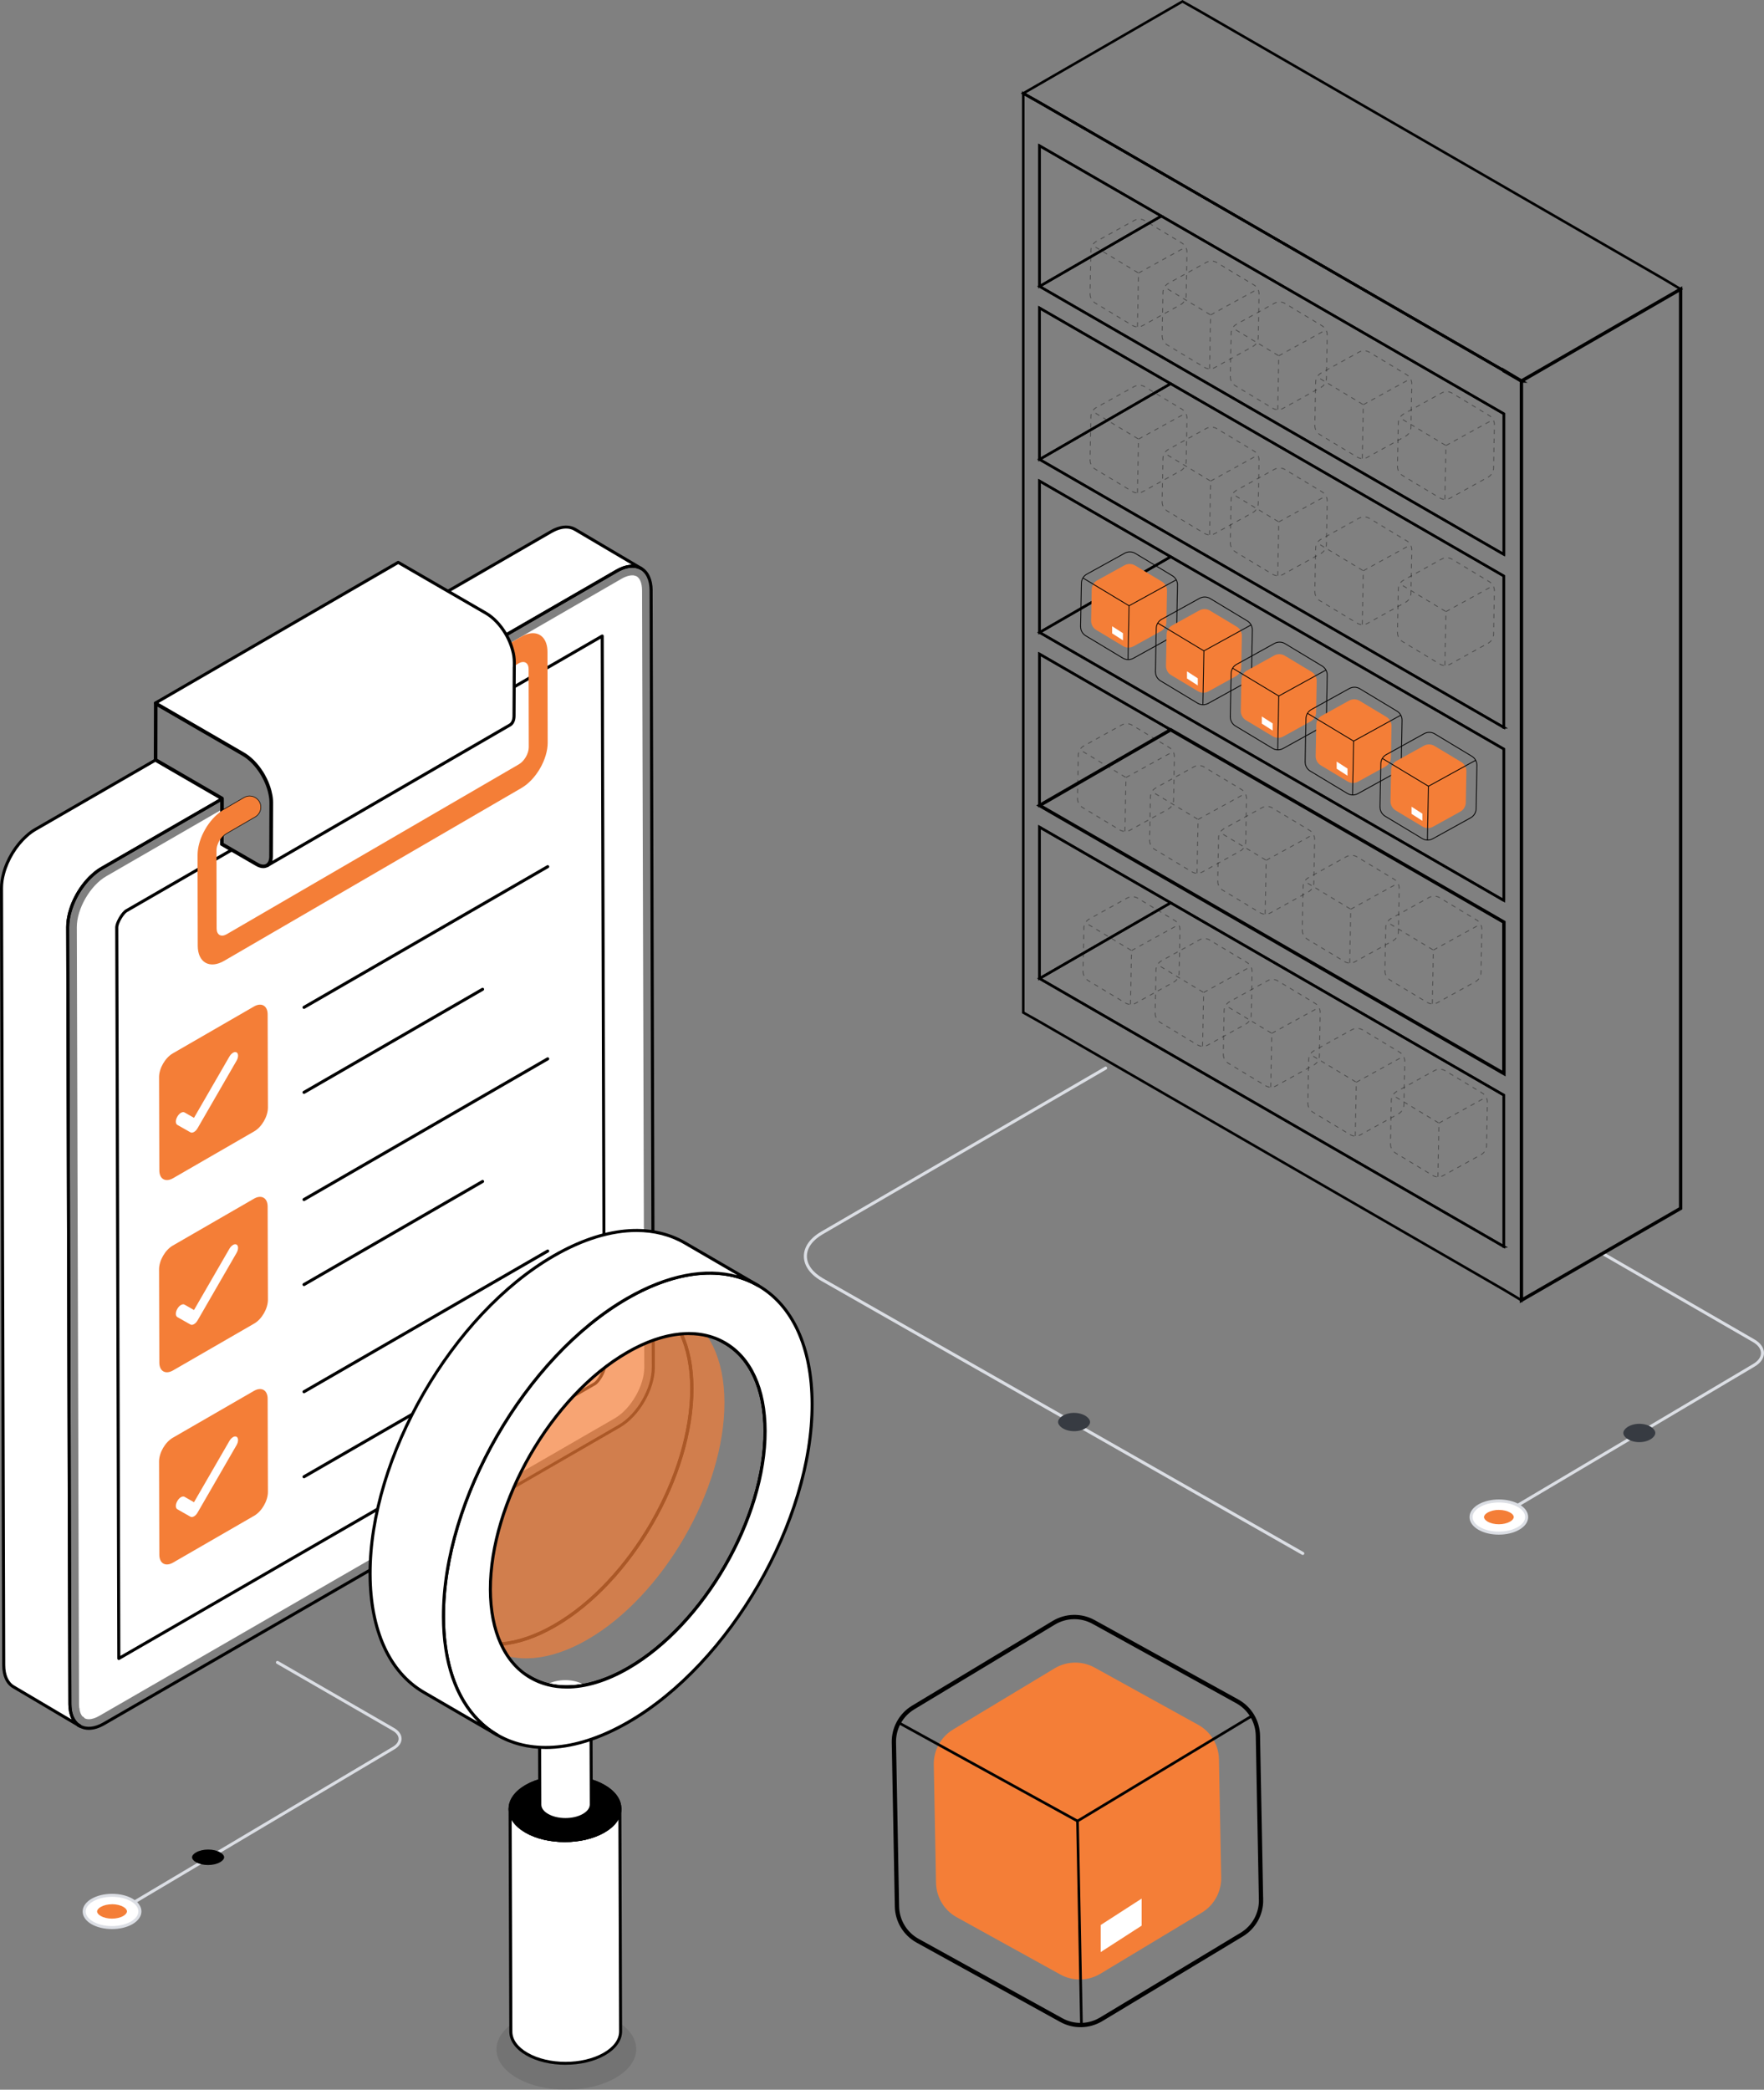 <svg xmlns="http://www.w3.org/2000/svg" id="Camada_2" data-name="Camada 2" viewBox="0 0 526.66 623.9"><rect x="0" y="0" width="526.66" height="623.9" fill="#808080" stroke="none"/><defs><style>      .cls-1 {        stroke-dasharray: 1.35;      }      .cls-1, .cls-2, .cls-3, .cls-4, .cls-5, .cls-6, .cls-7, .cls-8, .cls-9, .cls-10, .cls-11 {        stroke: #000;        stroke-miterlimit: 10;      }      .cls-1, .cls-2, .cls-3, .cls-4, .cls-12, .cls-6, .cls-8, .cls-11 {        fill: none;      }      .cls-1, .cls-8 {        stroke-width: .25px;      }      .cls-13 {        fill: #bec4cd;      }      .cls-3, .cls-5, .cls-7, .cls-10 {        stroke-width: .75px;      }      .cls-4 {        stroke-width: .34px;      }      .cls-14 {        fill: #373b42;      }      .cls-5 {        fill: #bebac6;      }      .cls-15 {        fill: #fff;      }      .cls-16 {        opacity: .4;      }      .cls-6 {        stroke-width: .79px;      }      .cls-7 {        fill: #e3e3e8;      }      .cls-17 {        isolation: isolate;      }      .cls-9, .cls-10 {        fill: #d6d5de;      }      .cls-18 {        fill: #f47e37;      }      .cls-19 {        fill: #dbdee4;      }      .cls-20 {        opacity: .7;      }      .cls-21 {        opacity: .1;      }      .cls-11 {        stroke-width: 1.28px;      }    </style></defs><g id="Camada_2-2" data-name="Camada 2"><path class="cls-19" d="M388.97,464.26c-.08,0-.15-.02-.23-.06l-143.49-81.75c-3.38-1.95-5.25-4.58-5.25-7.39,0-2.79,1.83-5.4,5.17-7.34l84.7-49.22c.22-.13.49-.05.62.16.13.22.05.49-.16.62l-84.7,49.22c-3.05,1.77-4.72,4.1-4.72,6.55,0,2.48,1.71,4.82,4.79,6.6l143.49,81.75c.22.12.29.4.17.62-.08.15-.24.23-.39.23Z"></path><path class="cls-14" d="M320.66,421.82c1.36,0,2.68.37,3.61,1.01.75.52,1.18,1.15,1.18,1.74,0,.58-.42,1.21-1.16,1.72-.93.64-2.24,1.01-3.6,1.01-1.36,0-2.68-.37-3.61-1.01-.75-.52-1.18-1.15-1.18-1.74,0-.58.42-1.21,1.16-1.72.93-.64,2.24-1.01,3.6-1.01Z"></path><g class="cls-21"><path d="M154.37,603.28c-8.16,4.71-8.2,12.37-.07,17.09,8.1,4.71,21.32,4.71,29.48,0,8.19-4.73,8.23-12.38.13-17.09-8.13-4.73-21.35-4.73-29.54,0Z"></path></g><g><g><path class="cls-15" d="M66.64,238.31l-.44.25-.45.26-35.4,20.44c-.18.1-.35.21-.52.32-.13.07-.25.16-.37.24-.01.01-.02.01-.03.02-.16.1-.31.21-.47.34-.14.11-.28.21-.42.33-.14.1-.28.22-.42.35-.35.29-.7.6-1.03.93-.4.37-.78.77-1.14,1.19-.13.14-.26.29-.39.45-.13.15-.26.32-.39.48-.27.34-.54.68-.79,1.04-.16.23-.31.46-.48.7h0c-.16.25-.32.5-.46.75-.15.24-.29.48-.42.72-.15.25-.28.5-.41.75-.26.51-.51,1.02-.73,1.54-.12.27-.23.54-.33.82-.08.2-.16.41-.23.61-.03.07-.05.13-.07.2-.08.24-.16.48-.23.72t-.01.02c-.08.26-.15.52-.21.77-.1.36-.18.72-.26,1.09-.01.02-.01.03-.01.04-.06.31-.11.62-.15.92-.02.06-.03.12-.03.18-.05.34-.08.67-.1,1-.03.34-.04.67-.04,1v.04l.66,231.98c0,.29.02.6.04.88.01.18.03.36.05.55.02.14.04.29.06.44.01.03.01.09.01.12.04.11.06.22.08.35.07.35.14.66.27.97v.02c.07.22.15.44.26.64.22.51.49.95.8,1.34.09.13.2.24.31.35.17.18.33.32.52.47.11.09.24.18.36.28l-1.67-.99-17.88-10.57c-1.83-1.06-2.96-3.31-2.96-6.51l-.66-231.98c0-1.38.2-2.82.58-4.27,1.1-4.21,3.68-8.47,6.89-11.31.86-.79,1.74-1.45,2.67-1.98l35.38-20.43.4-.22h0s.45-.27.45-.27l.45.26h.01l19.03,11.04.11.06c.11.06.18.16.21.27Z"></path><path class="cls-15" d="M191.44,169.72c-.13-.07-.25-.13-.38-.18-.15-.08-.31-.15-.46-.19-.05-.03-.09-.03-.15-.05-.16-.06-.31-.09-.49-.13-.18-.05-.38-.07-.59-.09-1.5-.17-3.27.27-5.16,1.35l-32.69,18.87-.38.23h-.01l-.39.22-71.73,41.42h-.01l-.39.23-.38.22h0c-.08-.13-.15-.26-.23-.38-.26-.44-.54-.86-.83-1.27-.34-.48-.7-.94-1.07-1.37-.37-.44-.77-.85-1.17-1.23-.03-.02-.05-.05-.08-.08-.17-.16-.35-.32-.53-.47-.19-.17-.39-.32-.59-.48-.02-.02-.05-.04-.08-.06-.2-.15-.4-.29-.6-.42-.21-.15-.43-.28-.65-.41l-11.24-6.51h-.01l-.44-.26.45-.27.45-.26h.01l71.67-41.38.45-.26.46-.26,30.27-17.48c2.82-1.65,5.38-1.79,7.23-.71l17.95,10.6h.01l1.79,1.06Z"></path></g><g><g><g><g class="cls-17"><path class="cls-13" d="M23.84,515.32c-.05-.02-.11-.05-.16-.09-.02,0-.02-.02-.04-.02-.13-.09-.26-.18-.37-.27.18.15.37.27.57.38Z"></path><path class="cls-13" d="M23.27,514.93c.18.15.37.27.57.38-.05-.02-.11-.05-.16-.09-.02,0-.02-.02-.04-.02-.13-.09-.26-.18-.37-.27Z"></path></g><g class="cls-17"><path class="cls-13" d="M23.84,515.32c-.05-.02-.11-.05-.16-.09-.02,0-.02-.02-.04-.02-.13-.09-.26-.18-.37-.27.18.15.37.27.57.38Z"></path><path class="cls-13" d="M180.42,408.28c-.06,1.31-1.71,4.14-2.85,4.85l-142.09,82.03-.62-218.38c.05-1.31,1.69-4.13,2.82-4.84l21.31-12.3,5.65-3.27,4.03-2.32.46-.27.45-.26.46.27,6.88,3.97c1.01.6,1.98.7,2.65.29t.02-.01s.02-.03.04-.04h.03s.01-.02.03-.03l.03-.03s.06-.05.06-.05l.02-.02.03-.03s.01-.02.02-.03h.01l.02-.02s.07-.08.09-.11c.04-.05.08-.09.11-.14.1-.14.18-.3.26-.5,0,0,.01-.02.01-.05l.05-.15c.03-.08.05-.15.06-.23.03-.1.04-.2.06-.3.03-.21.04-.42.04-.62l.03-7.99v-.53h.01s.44-.26.44-.26h.01s.45-.27.45-.27l71.55-41.31.45-.26.46-.26,3.87-2.23,5.64-3.26,16.33-9.43.62,218.39Z"></path></g></g><g class="cls-17"><g><path class="cls-15" d="M23.84,515.32c-.05-.02-.11-.05-.16-.09-.02,0-.02-.02-.04-.02-.13-.09-.26-.18-.37-.27.18.15.37.27.57.38Z"></path><path d="M23.84,515.77s-.09,0-.14-.02c-.1-.03-.19-.09-.25-.13-.02-.01-.05-.03-.07-.04-.14-.1-.27-.2-.39-.29-.19-.16-.22-.44-.06-.64.15-.19.44-.22.63-.07.16.13.32.24.5.34.21.11.29.36.2.58-.07.17-.24.27-.42.27Z"></path></g><g><path class="cls-15" d="M23.27,514.93c.18.15.37.27.57.38-.05-.02-.11-.05-.16-.09-.02,0-.02-.02-.04-.02-.13-.09-.26-.18-.37-.27Z"></path><path d="M23.84,515.77s-.09,0-.14-.02c-.1-.03-.19-.09-.25-.13-.02-.01-.05-.03-.07-.04-.14-.1-.27-.2-.39-.29-.19-.16-.22-.44-.06-.64.15-.19.44-.22.63-.07.16.13.32.24.5.34.21.11.29.36.2.58-.07.17-.24.27-.42.27Z"></path></g></g><g><path class="cls-15" d="M23.84,515.32c-.05-.02-.11-.05-.16-.09-.02,0-.02-.02-.04-.02-.13-.09-.26-.18-.37-.27.18.15.37.27.57.38Z"></path><path d="M23.84,515.77s-.09,0-.14-.02c-.1-.03-.19-.09-.25-.13-.02-.01-.05-.03-.07-.04-.14-.1-.27-.2-.39-.29-.19-.16-.22-.44-.06-.64.15-.19.44-.22.63-.07.16.13.32.24.5.34.21.11.29.36.2.58-.07.17-.24.27-.42.27Z"></path></g><path d="M194.86,176.25c-.02-3.24-1.16-5.71-3.15-6.89-.01-.01-.03-.02-.04-.03-.14-.07-.27-.14-.41-.2-.19-.09-.35-.16-.49-.2-.07-.03-.13-.05-.17-.06-.18-.06-.35-.1-.51-.13-.15-.05-.3-.07-.44-.08h-.01c-.08-.02-.15-.02-.22-.03-.25-.03-.52-.04-.78-.04-.15,0-.3.01-.45.02l-.21.03c-1.26.14-2.61.61-4,1.4l-32.68,18.87-.39.22-.39.23-71.74,41.42-.39.23h-.01l-.38.22h-.01c.08.13.15.26.23.39.07.13.15.26.22.4h.02s.37-.22.37-.22h.01s.38-.23.38-.23h0l71.74-41.42.39-.22.39-.23,32.69-18.87c1.76-1.01,3.43-1.46,4.89-1.3.18.02.36.03.54.08.16.04.29.07.47.12.05.03.1.05.15.06.13.04.31.12.39.16,1.93.91,3.06,3.21,3.07,6.31l.66,231.97c.02,6.29-4.43,13.99-9.91,17.17l-153.86,88.83c-2.58,1.49-4.99,1.74-6.78.69-.02-.01-.11-.06-.14-.07t-.02-.01c-.12-.09-.24-.17-.35-.26-.16-.13-.31-.26-.48-.45-.09-.09-.18-.18-.27-.31-.31-.38-.55-.78-.76-1.27-.09-.16-.15-.33-.21-.51,0-.03-.02-.07-.03-.1-.07-.21-.14-.43-.19-.65-.02-.08-.03-.15-.05-.22-.02-.13-.04-.24-.08-.35,0-.04,0-.1-.02-.16l-.1-.91c-.02-.27-.04-.57-.04-.85l-.66-231.98v-.04c0-.32.01-.64.04-.97.02-.34.06-.68.11-1.03.02-.18.05-.37.08-.55.15-.9.38-1.82.69-2.73.12-.39.26-.78.41-1.16.1-.26.21-.51.32-.77.22-.51.45-1.01.71-1.51.13-.25.26-.49.4-.74.13-.24.28-.48.42-.72.14-.24.29-.47.45-.7.14-.23.29-.46.47-.69,1.29-1.86,2.84-3.49,4.52-4.71.14-.11.29-.21.43-.3.12-.09.24-.17.36-.24.17-.11.34-.21.51-.31l35.17-20.3.45-.26.46-.27v-.39s0-.08-.02-.12c-.03-.11-.1-.21-.21-.27l-.11-.06-.9.52-35.29,20.37c-.18.1-.35.21-.53.32-.15.09-.3.19-.44.29-.03.02-.06.04-.1.07-.16.11-.3.22-.46.33-.18.14-.37.29-.56.44-.22.19-.44.38-.66.58-.2.18-.41.37-.61.56-.2.19-.39.39-.59.59-1.15,1.21-2.21,2.59-3.11,4.08-.12.19-.23.38-.34.58-.1.16-.19.33-.28.5-.17.3-.33.62-.48.93-.15.31-.3.63-.44.95-.09.21-.18.43-.27.64-.09.22-.17.43-.25.65-.11.31-.22.61-.31.92-.09.25-.17.51-.23.77-.04.12-.08.25-.11.37-.08.31-.16.61-.21.91-.03.09-.04.19-.06.28-.02.05-.03.1-.03.15-.06.26-.1.51-.13.76-.01.07-.02.14-.03.21-.05.34-.08.67-.1,1-.03.35-.04.69-.04,1.03v.04l.65,231.98c0,.3.02.62.04.92l.13,1.07c0,.05.01.1.02.15.03.08.04.17.06.29.08.35.17.67.28.98h0s.01.05.01.06c.08.25.17.49.27.68.06.14.13.28.2.42.16.31.34.59.54.85.03.05.07.1.11.15.11.15.24.28.35.39.18.2.36.36.56.52.12.1.25.2.39.29l.03.03s.03.01.04.02c.07.04.16.09.17.09.87.51,1.85.76,2.91.76,1.48,0,3.1-.49,4.77-1.46l153.86-88.83c5.73-3.31,10.37-11.35,10.37-17.91v-.04l-.66-231.98Z"></path><path class="cls-15" d="M191.69,176.27c-.01-2.19-.66-3.75-1.74-4.27l-.48-.12-.06-.04-.09-.03-.24-.03c-.11-.01-.22-.01-.33-.01-.64,0-1.7.18-3.18,1.02l-32.85,18.97-.4.23-.4.23-71.71,41.4-.39.22h-.01s-.38.23-.38.23h-.02c.06.15.12.3.17.44.23.6.42,1.21.58,1.82.14.55.25,1.1.33,1.64,0,.02.01.05.01.08t.01.02c.01.09.02.17.03.26.01.03.01.06.01.1.01.11.02.23.03.34v.02s0,.06.01.09c0,.09,0,.18.01.28.01.18.02.36.02.54l-.03,6.94v1.06l-.03,7.99c0,.2-.01.41-.04.62-.02.1-.03.2-.06.3-.01.08-.03.15-.06.23l-.05.15s-.01.05-.01.05c-.08.2-.16.36-.26.5-.03.05-.07.09-.11.14-.02.03-.05.07-.09.11l-.02.02h-.01s-.01.01-.02.03l-.03.03-.02.02s-.03.02-.06.05l-.03.03s-.03.02-.03.02h-.03s-.03.03-.04.05t-.02.01c-.67.41-1.64.31-2.65-.29l-6.88-3.97-.46-.27-.45-.26-2.52-1.45v-2.27c.31-.29.63-.55.97-.74l8.6-4.99c1-.59,1.61-1.66,1.61-2.82,0-1.89-1.56-3.25-3.25-3.25-.23,0-.47.02-.7.08-.32.06-.63.18-.93.36l-6.07,3.53c-.06.04-.13.07-.19.11v-.37l-.46.26-.45.26-34.03,19.65c-4.77,2.75-8.79,9.71-8.78,15.19l.66,231.99c0,.23.02.48.03.61l.05.56.09.19v.32s.01.07.01.1c.05.23.11.43.18.63l.1.31.09.18c.11.25.25.48.46.75l.04.04h.14l.53.53c.34.18.75.27,1.21.27.93,0,2.03-.36,3.18-1.03l153.86-88.82c4.78-2.77,8.8-9.73,8.79-15.2l-.66-231.97Z"></path><g><path class="cls-15" d="M180.42,408.28c-.06,1.31-1.71,4.14-2.85,4.85l-142.09,82.03-.62-218.38c.05-1.31,1.69-4.13,2.82-4.84l21.31-12.3,5.65-3.27,4.03-2.32.46-.27.45-.26.46.27,6.88,3.97c1.01.6,1.98.7,2.65.29t.02-.01s.02-.03.04-.04h.03s.01-.02.03-.03l.03-.03s.06-.05.06-.05l.02-.02.03-.03s.01-.02.02-.03h.01l.02-.02s.07-.08.09-.11c.04-.05.08-.09.11-.14.1-.14.18-.3.26-.5,0,0,.01-.02.01-.05l.05-.15c.03-.08.05-.15.06-.23.03-.1.04-.2.06-.3.03-.21.04-.42.04-.62l.03-7.99v-.53h.01s.44-.26.44-.26h.01s.45-.27.45-.27l71.55-41.31.45-.26.46-.26,3.87-2.23,5.64-3.26,16.33-9.43.62,218.39Z"></path><path d="M180.25,189.89c0-.16-.08-.31-.22-.39-.14-.08-.31-.08-.46,0l-16.1,9.3-5.65,3.25-3.86,2.24-.45.26-.46.26-71.54,41.31h-.01l-.45.26h-.01s-.44.26-.44.26h-.01v1.06h.01s.44-.26.44-.26h.01s.45-.27.45-.27l71.55-41.31.45-.27.46-.26,3.87-2.23,5.64-3.26,15.88-9.17.62,217.58c-.05,1.18-1.63,3.87-2.63,4.48l-141.41,81.65-.62-217.59c.06-1.18,1.62-3.84,2.6-4.45l21.08-12.17,5.66-3.27,4.48-2.59.46-.26.45-.26-.46-.27-.45-.26-.45.26-.46.27-3.58,2.06-5.65,3.27-21.55,12.44c-1.24.78-2.97,3.74-3.04,5.2v.02l.62,218.38c0,.17.09.32.23.4.07.04.15.06.23.06.07,0,.15-.02.22-.07l142.11-82.04c1.25-.77,3-3.75,3.06-5.24l-.62-218.38Z"></path></g><line class="cls-13" x1="177.57" y1="413.13" x2="35.48" y2="495.16"></line><path d="M191.71,169.36s-.03-.02-.04-.03l-19.75-11.67c-2.09-1.21-4.82-.96-7.69.72l-30.49,17.61-.46.26-.45.26-71.67,41.38-.45.26h-.01l-.45.27.44.26h.01l.44.26h.01l.45-.26h.01l.45-.27,71.68-41.38.9-.52,30.05-17.35c1.53-.89,3-1.35,4.32-1.35.9,0,1.72.21,2.45.64l17.18,10.14c-.15,0-.3.01-.45.02l-.21.03c-1.26.14-2.61.61-4,1.4l-32.68,18.87-.39.22-.39.23-71.74,41.42-.39.23h-.01l-.38.22h-.01c.08.13.15.26.23.39.07.13.15.26.22.4h.02s.37-.22.37-.22h.01s.38-.23.38-.23h0l71.74-41.42.39-.22.39-.23,32.69-18.87c1.76-1.01,3.43-1.46,4.89-1.3.18.02.36.03.54.08.16.04.29.07.47.12.05.03.1.05.15.06.13.04.31.12.39.16.11.05.22.1.34.16.2.12.46.06.59-.13.01,0,.02-.02.03-.03.11-.21.06-.45-.13-.59ZM66.43,238.04l-.11-.06-.9.52-35.29,20.37c-.18.1-.35.21-.53.32-.15.09-.3.19-.44.29-.03.02-.06.04-.1.07-.16.11-.3.22-.46.33-.18.14-.37.29-.56.44-.22.19-.44.38-.66.58-.2.18-.41.37-.61.56-.2.19-.39.39-.59.59-1.15,1.21-2.21,2.59-3.11,4.08-.12.19-.23.38-.34.58-.1.16-.19.33-.28.5-.17.3-.33.62-.48.93-.15.31-.3.63-.44.95-.09.21-.18.43-.27.64-.09.22-.17.43-.25.65-.11.31-.22.61-.31.92-.09.25-.17.51-.23.77-.04.12-.08.25-.11.37-.08.31-.16.61-.21.91-.03.09-.04.19-.06.28-.02.05-.03.1-.03.15-.06.26-.1.51-.13.76-.01.07-.02.14-.03.21-.05.34-.08.67-.1,1-.03.35-.04.69-.04,1.03v.04l.65,231.98c0,.3.02.62.04.92l.13,1.07c0,.05.01.1.02.15.03.08.04.17.06.29.07.32.15.65.28.98h0s.01.05.01.06c.08.25.17.49.27.68.06.14.13.28.2.42l-17.11-10.11c-1.77-1.02-2.74-3.2-2.74-6.13l-.66-231.97c0-1.33.19-2.73.57-4.15,1.09-4.17,3.61-8.31,6.75-11.1.86-.79,1.71-1.41,2.6-1.92l35.54-20.52.46-.26.45-.27-.45-.26v-.52l-.45.26-.46.27-35.54,20.52c-.95.53-1.85,1.2-2.75,2.03-3.27,2.89-5.9,7.21-7.02,11.53-.41,1.51-.61,2.98-.61,4.39l.66,231.98c0,3.26,1.13,5.71,3.19,6.9l19.55,11.56s.03.01.04.02c.06.03.12.04.19.04.15,0,.3-.07.38-.21.01-.01.01-.02.01-.03.12-.18.06-.43-.1-.57t-.02-.01c-.12-.09-.24-.17-.35-.26-.16-.13-.31-.26-.48-.45-.09-.09-.18-.18-.27-.31-.31-.38-.55-.78-.76-1.27-.09-.16-.15-.33-.21-.51,0-.03-.02-.07-.03-.1-.09-.22-.15-.43-.19-.65-.02-.08-.03-.15-.05-.22-.02-.13-.04-.24-.08-.35,0-.04,0-.1-.02-.16l-.1-.91c-.02-.27-.04-.57-.04-.85l-.66-231.98v-.04c0-.32.01-.64.04-.97.02-.34.06-.68.11-1.03.02-.18.05-.37.08-.55.09-.52.21-1.04.35-1.56.1-.39.22-.78.34-1.17.13-.39.26-.77.41-1.16.1-.26.21-.51.32-.77.22-.51.45-1.01.71-1.51.13-.25.26-.49.4-.74.13-.24.28-.48.42-.72.14-.24.29-.47.45-.7.15-.24.31-.46.47-.69.24-.34.5-.67.75-1,.76-.96,1.6-1.85,2.48-2.63.19-.17.37-.33.56-.49.24-.2.48-.41.73-.59.14-.11.29-.21.43-.3.12-.09.24-.17.36-.24.17-.11.34-.21.51-.31l35.17-20.3.45-.26.46-.27v-.39s0-.08-.02-.12c-.03-.11-.1-.21-.21-.27Z"></path><g class="cls-17"><g><path class="cls-4" d="M81.07,239.45s-.01-.09-.01-.14c0-.02-.01-.04-.01-.06.01-.13,0-.27-.01-.4.01-.05,0-.09-.01-.14-.02-.22-.04-.45-.07-.68,0-.02,0-.03-.01-.05-.02-.21-.06-.43-.11-.65,0-.03-.01-.06-.02-.1,0-.04-.01-.08-.02-.13-.02-.1-.05-.21-.07-.31-.04-.19-.08-.38-.13-.57h0c-.02-.1-.05-.18-.08-.27-.02-.06-.03-.13-.05-.19-.03-.12-.07-.25-.11-.38-.05-.19-.11-.38-.17-.57-.06-.18-.13-.36-.2-.54h-.02s-.38.23-.38.23c-.04-.14-.1-.29-.16-.43s-.12-.28-.18-.42c-.24-.55-.5-1.1-.79-1.64-.08-.13-.15-.26-.23-.39h0c.07.13.15.26.22.4.13.24.25.48.37.72.01.03.03.06.04.09.03.05.05.09.07.14.11.22.22.46.31.69.07.14.13.28.18.42.06.14.12.29.17.43.23.6.42,1.21.58,1.82.14.55.25,1.1.33,1.64,0,.02.01.05.01.08t.01.02c.01.09.02.17.03.26.01.03.01.06.01.1.01.11.02.23.03.34v.02s0,.06.01.09c0,.09,0,.18.01.28.01.18.02.36.02.54l-.03,6.94v1.06l-.03,7.99c0,.2-.01.41-.04.62-.02.1-.03.2-.06.3-.01.08-.03.15-.06.23l-.05.15s-.01.05-.01.05c-.08.2-.16.36-.26.5-.03.05-.07.09-.11.14-.02.03-.05.07-.09.11l-.02.02.47.15s.01-.01.01-.02c.04-.05.09-.11.13-.16.12-.17.21-.36.29-.58.02-.08.06-.15.08-.22.06-.18.1-.39.13-.61.03-.22.04-.45.04-.69l.02-5.2v-1.43s.01-2.14.01-2.14h.01v-.53l.03-6.67c0-.09,0-.17-.01-.26ZM79.83,257.84l.03-.03h-.01s-.01.01-.02.03ZM81.07,239.45s-.01-.09-.01-.14c0-.02-.01-.04-.01-.06.01-.13,0-.27-.01-.4.01-.05,0-.09-.01-.14-.02-.22-.04-.45-.07-.68,0-.02,0-.03-.01-.05-.02-.21-.06-.43-.11-.65,0-.07-.02-.13-.03-.2,0-.01,0-.02-.01-.03-.02-.1-.05-.21-.07-.31-.04-.19-.08-.38-.13-.57h0c-.02-.1-.05-.18-.08-.27-.02-.06-.03-.13-.05-.19-.03-.12-.07-.25-.11-.38-.05-.19-.11-.38-.17-.57-.06-.18-.13-.36-.2-.54-.05-.14-.11-.29-.17-.43-.06-.14-.11-.28-.17-.42-.2-.45-.42-.9-.66-1.34-.04-.07-.08-.14-.11-.21-.01-.03-.02-.05-.04-.08-.06-.11-.12-.23-.2-.34-.01-.01-.01-.02-.02-.03,0-.01-.01-.01-.01-.02-.02-.04-.04-.07-.06-.11-.05-.1-.1-.19-.16-.28-.09-.17-.2-.33-.31-.49-.17-.26-.34-.51-.51-.75-.35-.49-.71-.97-1.1-1.42-.38-.45-.79-.87-1.2-1.27-.42-.41-.85-.78-1.29-1.11-.22-.17-.45-.33-.67-.48-.23-.16-.46-.31-.69-.44l-10.16-5.88-.85-.49h-.01l-.45-.27-.44-.26h-.01l-1.67-.96-12.61-7.3v.52l-.04,16.01v.53l.45.26,19.04,11.03.33.19v2.76s-.01,1.05-.01,1.05l-.02,7.78h0s-.01,2.05-.01,2.05l2.52,1.45.45.26.46.27,7.1,4.1c1.06.62,2.03.74,2.77.45.12-.05.23-.1.34-.17.02-.01.03-.02.04-.02s.01,0,.02,0c.02-.01.03-.03.05-.04l.04-.03s.06-.04.09-.06h0l.04-.04s.09-.08.12-.13c.05-.04.1-.1.13-.14,0-.01.01-.01.01-.02.04-.05.09-.11.13-.16.12-.17.21-.36.29-.58.02-.08.06-.15.08-.22.06-.18.1-.39.13-.61.03-.22.04-.45.04-.69l.02-5.2v-1.43s.02-1.62.02-1.62v-1.05l.03-6.67c0-.09,0-.17-.01-.26ZM80.56,255.69c0,.2-.01.41-.04.62-.02.1-.03.2-.06.3-.01.08-.03.15-.06.23l-.05.15s-.01.05-.01.05c-.08.2-.16.36-.26.5-.03.05-.07.09-.11.14-.02.03-.05.07-.09.11l-.02.02h-.01s-.01.01-.02.03l-.03.03-.02.02s-.03.02-.06.05l-.03.03s-.03.02-.03.02h-.03s-.03.03-.04.05t-.02.01c-.67.41-1.64.31-2.65-.29l-6.88-3.97-.46-.27-.45-.26-2.52-1.45v-2.27c.31-.29.63-.55.97-.74l8.6-4.99c1-.59,1.61-1.66,1.61-2.82,0-1.89-1.56-3.25-3.25-3.25-.23,0-.47.02-.7.08-.32.06-.63.18-.93.36l-6.07,3.53c-.06.04-.13.07-.19.11v-3s0-.39,0-.39c0-.04,0-.08-.02-.12-.03-.11-.1-.21-.21-.27l-.11-.06-19.03-11.04h-.01l-.45-.26v-.52l.04-15.48,13.37,7.74h.01l.44.26h.01l.44.26h.01l11.24,6.51c.22.13.44.26.65.41.2.13.4.27.6.42.03.02.06.04.08.06.2.16.4.31.59.48.18.15.36.31.53.47.03.03.05.06.08.08.4.38.8.79,1.17,1.23.37.43.73.89,1.07,1.37.29.41.57.83.83,1.27.08.12.15.25.23.38.07.13.15.26.22.4.13.24.25.48.37.72.01.03.03.06.04.09.03.05.05.09.07.14.11.22.22.46.31.69.07.14.13.28.18.42.06.14.12.29.17.43.23.6.42,1.21.58,1.82.14.55.25,1.1.33,1.64,0,.02.01.05.01.08t.01.02c.01.09.02.17.03.26.01.03.01.06.01.1.01.11.02.23.03.34v.02s0,.06.01.09c0,.09,0,.18.01.28.01.18.02.36.02.54l-.03,6.94v1.06l-.03,7.99Z"></path><path d="M81.07,239.45s-.01-.09-.01-.14c0-.02-.01-.04-.01-.06.01-.13,0-.27-.01-.4.01-.05,0-.09-.01-.14-.02-.22-.04-.45-.07-.68,0-.02,0-.03-.01-.05-.02-.21-.06-.43-.11-.65,0-.07-.02-.13-.03-.2,0-.01,0-.02-.01-.03-.02-.1-.05-.21-.07-.31-.04-.19-.08-.38-.13-.57h0c-.02-.1-.05-.18-.08-.27-.02-.06-.03-.13-.05-.19-.03-.12-.07-.25-.11-.38-.05-.19-.11-.38-.17-.57-.06-.18-.13-.36-.2-.54-.05-.14-.11-.29-.17-.43-.06-.14-.11-.28-.17-.42-.2-.45-.42-.9-.66-1.34-.04-.07-.08-.14-.11-.21-.01-.03-.02-.05-.04-.08-.06-.11-.12-.23-.2-.34-.01-.01-.01-.02-.02-.03,0-.01-.01-.01-.01-.02-.02-.04-.04-.07-.06-.11-.05-.1-.1-.19-.16-.28h-.01l-.38.22c.08.13.15.26.22.39h0c.08.13.15.26.23.39.29.54.55,1.09.79,1.64.06.14.12.28.18.42s.12.29.16.43c.44,1.16.75,2.32.9,3.47.01.03.02.07.02.1.01.09.02.17.03.26.01.03.01.06.01.1.01.11.02.23.03.34v.02s0,.06.01.09c.03.28.04.56.04.83l-.03,6.93v1.05h-.01s-.03,8-.03,8c0,.2-.01.41-.04.62-.02.1-.03.2-.06.3-.01.08-.03.15-.06.23l-.05.15s-.01.05-.01.05c-.08.2-.16.36-.26.5-.03.06-.08.11-.12.17l.37.25.02-.02c.05-.05.09-.1.12-.16.12-.17.21-.36.29-.58.02-.08.06-.15.08-.22.06-.18.1-.39.13-.61.03-.22.05-.45.05-.68v-5.21s.02-1.43.02-1.43v-1.62s.01-1.05.01-1.05l.03-6.67c0-.09,0-.17-.01-.26ZM79.86,257.81h-.01s-.01.01-.02.03l-.03.03-.02.02s-.03.02-.06.05l-.03.03s-.03.02-.03.02h-.03s-.03.03-.04.05t-.02.01c-.67.41-1.64.31-2.65-.29l-6.88-3.97-.46-.27-.45-.26-2.52-1.45v-2.27c-.14.15-.29.31-.44.48h0s-.01,2.05-.01,2.05l2.52,1.45.45.26.46.27,7.1,4.1c1.06.62,2.03.74,2.77.45.12-.05.23-.1.34-.17.02-.01.03-.02.04-.02s.01,0,.02,0c.02-.01.03-.03.05-.04l.04-.03s.06-.04.09-.06c.01-.02.03-.03.04-.04.04-.05.09-.08.12-.13.05-.04.1-.1.13-.14l-.47-.15ZM81.07,239.45s-.01-.09-.01-.14c0-.02-.01-.04-.01-.06.01-.13,0-.27-.01-.4.01-.05,0-.09-.01-.14-.02-.22-.04-.45-.07-.68,0-.02,0-.03-.01-.05-.02-.21-.06-.43-.11-.65,0-.03-.01-.06-.02-.1,0-.04-.01-.08-.02-.13-.02-.1-.05-.21-.07-.31-.04-.19-.08-.38-.13-.57h0c-.02-.1-.05-.18-.08-.27-.02-.06-.03-.13-.05-.19-.03-.12-.07-.25-.11-.38-.05-.19-.11-.38-.17-.57-.06-.18-.13-.36-.2-.54h-.02s-.38.23-.38.23c.44,1.16.75,2.32.9,3.47.01.03.02.07.02.1.01.09.02.17.03.26.01.03.01.06.01.1.01.11.02.23.03.34v.02s0,.06.01.09c.03.28.04.56.04.83l-.03,6.93v1.05h-.01s-.03,8-.03,8c0,.2-.01.41-.04.62-.02.1-.03.2-.06.3-.01.08-.03.15-.06.23l-.05.15s-.01.05-.01.05c-.08.2-.16.36-.26.5-.03.06-.08.11-.12.17l.37.25s.01-.01.01-.02c.04-.05.09-.11.13-.16.12-.17.21-.36.29-.58.02-.08.06-.15.08-.22.06-.18.1-.39.13-.61.03-.22.04-.45.04-.69l.02-5.2v-1.43s.01-2.14.01-2.14h.01v-.53l.03-6.67c0-.09,0-.17-.01-.26ZM79.83,257.84l.03-.03h-.01s-.01.01-.02.03ZM81.5,238.83c-.03-.44-.08-.9-.16-1.35-.08-.45-.18-.91-.3-1.38-.08-.29-.16-.59-.25-.88-.08-.25-.16-.5-.25-.74-.05-.15-.11-.3-.16-.44-.06-.14-.11-.28-.17-.42-.06-.14-.12-.28-.17-.42-.04-.07-.07-.15-.11-.23-.04-.09-.08-.19-.13-.28-.03-.08-.07-.16-.11-.24-.11-.22-.22-.44-.34-.65-.04-.08-.08-.16-.12-.23-.03-.06-.07-.13-.11-.2-.04-.07-.08-.14-.11-.2-.01-.01-.02-.03-.02-.04-.08-.12-.15-.24-.21-.35-.13-.2-.25-.4-.38-.59-.16-.26-.34-.52-.52-.77-.18-.25-.37-.5-.55-.74-.19-.24-.39-.47-.58-.7-.05-.06-.1-.11-.14-.16-.16-.18-.31-.34-.47-.51-.15-.16-.31-.32-.46-.47-.47-.47-.96-.89-1.46-1.26-.02-.01-.04-.02-.05-.04-.43-.33-.87-.62-1.32-.88h-.01l-10.78-6.25-.45-.26h-.01l-.44-.26-14.29-8.26-.22-.13c-.14-.08-.3-.08-.45-.01,0,0-.01,0-.01.01-.03.02-.07.04-.09.07-.05.05-.08.1-.1.15-.01.02-.01.03-.01.04-.01.04-.02.07-.02.11v.02l-.05,16.8v.25c0,.09.02.17.06.23.04.07.1.13.17.17l.22.13,19.05,11.03.33.19v2.76s-.01,1.05-.01,1.05l-.03,8.16h0s-.01,1.4-.01,1.4c0,.17.09.32.23.4l2.29,1.33.45.26.46.26,7.33,4.24c.73.42,1.45.64,2.13.64.48,0,.95-.11,1.37-.34.01,0,.01-.01.02-.01l.06-.03s.01-.01.02-.01.02-.01.03-.02c.02,0,.03-.01.05-.02l.06-.04c.06-.05.12-.1.12-.11.09-.06.17-.14.17-.16.06-.06.16-.14.2-.22.14-.15.25-.33.35-.52.06-.11.11-.24.16-.37l.07-.22s.02-.05.02-.08c.02-.08.04-.17.06-.25.03-.11.05-.22.06-.33.02-.13.04-.25.04-.38.01-.07.01-.13.01-.19v-.2l.04-8.52v-1.05l.03-6.35v-.1c0-.28-.01-.56-.03-.84ZM80.59,247.7l-.03,7.99c0,.2-.01.41-.04.62-.02.1-.03.2-.06.3-.01.08-.03.15-.06.23l-.05.15s-.01.05-.01.05c-.08.2-.16.36-.26.5-.03.06-.08.11-.12.17l.37.25-.47-.15h-.01s-.01.01-.02.03l-.03.03-.02.02s-.03.02-.06.05l-.03.03s-.03.02-.03.02h-.03s-.03.03-.04.05t-.02.01c-.67.41-1.64.31-2.65-.29l-6.88-3.97-.46-.27-.45-.26-2.52-1.45v-2.27s.04-7.57.04-7.57v-3.15s0-.39,0-.39c0-.04,0-.08-.02-.12-.03-.11-.1-.21-.21-.27l-.11-.06-19.03-11.04h-.01l-.45-.26v-.52l.04-15.48,13.37,7.74h.01l.44.26h.01l.44.26h.01l11.24,6.51c.22.13.44.26.65.41.2.13.4.27.6.42.03.02.06.04.08.06.2.16.4.31.59.48.18.15.36.31.53.47.03.03.05.06.08.08.4.38.8.79,1.17,1.23.37.43.73.89,1.07,1.37.3.41.58.83.84,1.26.08.13.15.26.22.39h0c.08.13.15.26.23.39.29.54.55,1.09.79,1.64.06.14.12.28.18.42s.12.29.16.43c.44,1.16.75,2.32.9,3.47.01.03.02.07.02.1.01.09.02.17.03.26.01.03.01.06.01.1.01.11.02.23.03.34v.02s0,.06.01.09c.03.28.04.56.04.83l-.03,6.93v1.05h-.01ZM81.07,239.45s-.01-.09-.01-.14c0-.02-.01-.04-.01-.06.01-.13,0-.27-.01-.4.01-.05,0-.09-.01-.14-.02-.22-.04-.45-.07-.68,0-.02,0-.03-.01-.05-.02-.21-.06-.43-.11-.65,0-.07-.02-.13-.03-.2,0-.01,0-.02-.01-.03-.02-.1-.05-.21-.07-.31-.04-.19-.08-.38-.13-.57h0c-.02-.1-.05-.18-.08-.27-.02-.06-.03-.13-.05-.19-.03-.12-.07-.25-.11-.38-.05-.19-.11-.38-.17-.57-.06-.18-.13-.36-.2-.54-.05-.14-.11-.29-.17-.43-.06-.14-.11-.28-.17-.42-.2-.45-.42-.9-.66-1.34-.04-.07-.08-.14-.11-.21-.01-.03-.02-.05-.04-.08-.06-.11-.12-.23-.2-.34-.01-.01-.01-.02-.02-.03,0-.01-.01-.01-.01-.02-.02-.04-.04-.07-.06-.11-.05-.1-.1-.19-.16-.28h-.01l-.38.22c.08.13.15.26.22.39h0c.08.13.15.26.23.39.29.54.55,1.09.79,1.64.06.14.12.28.18.42s.12.29.16.43c.44,1.16.75,2.32.9,3.47.01.03.02.07.02.1.01.09.02.17.03.26.01.03.01.06.01.1.01.11.02.23.03.34v.02s0,.06.01.09c.03.28.04.56.04.83l-.03,6.93v1.05h-.01s-.03,8-.03,8c0,.2-.01.41-.04.62-.02.1-.03.2-.06.3-.01.08-.03.15-.06.23l-.05.15s-.01.05-.01.05c-.08.2-.16.36-.26.5-.03.06-.08.11-.12.17l.37.25.02-.02c.05-.05.09-.1.12-.16.12-.17.21-.36.29-.58.02-.08.06-.15.08-.22.06-.18.1-.39.13-.61.03-.22.05-.45.05-.68v-5.21s.02-1.43.02-1.43v-1.62s.01-1.05.01-1.05l.03-6.67c0-.09,0-.17-.01-.26Z"></path><path class="cls-12" d="M80.62,239.7l-.03,6.94v1.06l-.03,7.99c0,.2-.01.41-.04.62-.02.1-.03.2-.06.3-.01.08-.03.15-.06.23l-.05.15s-.01.05-.01.05c-.08.2-.16.36-.26.5-.03.05-.07.09-.11.14-.02.03-.05.07-.09.11l-.02.02h-.01s-.01.01-.02.03l-.03.03-.02.02s-.03.02-.06.05l-.03.03s-.03.02-.03.02h-.03s-.03.03-.04.05t-.02.01c-.67.41-1.64.31-2.65-.29l-6.88-3.97-.46-.27-.45-.26-2.52-1.45v-2.27c.31-.29.63-.55.97-.74l8.6-4.99c1-.59,1.61-1.66,1.61-2.82,0-1.89-1.56-3.25-3.25-3.25-.23,0-.47.02-.7.08-.32.06-.63.18-.93.36l-6.07,3.53c-.06.04-.13.07-.19.11v-3s0-.39,0-.39c0-.04,0-.08-.02-.12-.03-.11-.1-.21-.21-.27l-.11-.06-19.03-11.04h-.01l-.45-.26v-.52l.04-15.48,13.37,7.74h.01l.44.26h.01l.44.26h.01l11.24,6.51c.22.13.44.26.65.41.2.13.4.27.6.42.03.02.06.04.08.06.2.16.4.31.59.48.18.15.36.31.53.47.03.03.05.06.08.08.4.38.8.79,1.17,1.23.37.43.73.89,1.07,1.37.29.41.57.83.83,1.27.08.12.15.25.23.38.07.13.15.26.22.4.13.24.25.48.37.72.01.03.03.06.04.09.03.05.05.09.07.14.11.22.22.46.31.69.07.14.13.28.18.42.06.14.12.29.17.43.23.6.42,1.21.58,1.82.14.55.25,1.1.33,1.64,0,.02.01.05.01.08.02.09.03.19.04.28.01.03.01.06.01.1.01.11.02.22.03.34v.02s0,.06.01.09c0,.09,0,.18.01.28.01.18.02.36.02.54Z"></path></g></g></g><path class="cls-18" d="M75.8,300.51c2.26-1.3,4.1-.26,4.11,2.34l.08,27.84c0,2.61-1.82,5.77-4.08,7.08l-24.23,13.99c-2.27,1.31-4.11.26-4.11-2.35l-.08-27.84c0-2.59,1.82-5.76,4.09-7.07l24.23-13.99Z"></path><path class="cls-18" d="M75.8,357.89c2.26-1.3,4.1-.26,4.11,2.34l.08,27.84c0,2.61-1.82,5.77-4.08,7.08l-24.23,13.99c-2.27,1.31-4.11.26-4.11-2.35l-.08-27.84c0-2.59,1.82-5.76,4.09-7.07l24.23-13.99Z"></path><path class="cls-18" d="M75.8,415.27c2.26-1.3,4.1-.26,4.11,2.34l.08,27.84c0,2.61-1.82,5.77-4.08,7.08l-24.23,13.99c-2.27,1.31-4.11.26-4.11-2.35l-.08-27.84c0-2.59,1.82-5.76,4.09-7.07l24.23-13.99Z"></path><g><g><line class="cls-15" x1="163.52" y1="258.75" x2="90.76" y2="300.76"></line><path d="M90.76,301.21c-.16,0-.31-.08-.39-.23-.12-.22-.05-.49.17-.62l72.76-42.01c.21-.12.49-.05.62.17.12.22.05.49-.17.62l-72.76,42.01c-.07.04-.15.06-.23.06Z"></path></g><g><line class="cls-15" x1="144.08" y1="295.35" x2="90.76" y2="326.14"></line><path d="M90.76,326.59c-.16,0-.31-.08-.39-.23-.12-.22-.05-.49.17-.62l53.32-30.78c.21-.13.49-.05.62.17.12.22.05.49-.17.62l-53.32,30.78c-.07.04-.15.06-.23.06Z"></path></g></g><g><g><line class="cls-15" x1="163.52" y1="316.13" x2="90.76" y2="358.13"></line><path d="M90.76,358.59c-.16,0-.31-.08-.39-.23-.12-.22-.05-.49.17-.62l72.76-42.01c.21-.12.49-.05.62.17.12.22.05.49-.17.62l-72.76,42.01c-.07.04-.15.06-.23.06Z"></path></g><g><line class="cls-15" x1="144.08" y1="352.73" x2="90.76" y2="383.52"></line><path d="M90.76,383.97c-.16,0-.31-.08-.39-.23-.12-.22-.05-.49.17-.62l53.32-30.78c.21-.13.49-.05.62.17.12.22.05.49-.17.62l-53.32,30.78c-.07.04-.15.06-.23.06Z"></path></g></g><g><g><line class="cls-15" x1="163.52" y1="373.51" x2="90.76" y2="415.51"></line><path d="M90.76,415.97c-.16,0-.31-.08-.39-.23-.12-.22-.05-.49.17-.62l72.76-42.01c.21-.12.49-.05.62.17.12.22.05.49-.17.62l-72.76,42.01c-.07.04-.15.06-.23.06Z"></path></g><g><line class="cls-15" x1="144.08" y1="410.11" x2="90.76" y2="440.89"></line><path d="M90.76,441.35c-.16,0-.31-.08-.39-.23-.12-.22-.05-.49.17-.62l53.32-30.78c.21-.13.49-.05.62.17.12.22.05.49-.17.62l-53.32,30.78c-.07.04-.15.06-.23.06Z"></path></g></g></g><path class="cls-15" d="M69.55,314.31c.39-.22.78-.28,1.08-.11.59.34.6,1.45,0,2.48l-11.63,20.14c-.3.52-.68.92-1.08,1.14-.38.22-.78.28-1.07.1l-3.9-2.21c-.59-.34-.6-1.45,0-2.48.3-.51.68-.91,1.07-1.13.39-.22.78-.28,1.08-.11l2.82,1.61,10.57-18.29c.3-.51.68-.91,1.07-1.13Z"></path><path class="cls-15" d="M69.55,371.69c.39-.22.78-.28,1.08-.11.59.34.6,1.45,0,2.48l-11.63,20.14c-.3.52-.68.92-1.08,1.14-.38.22-.78.28-1.07.1l-3.9-2.21c-.59-.34-.6-1.45,0-2.48.3-.51.68-.91,1.07-1.13.39-.22.78-.28,1.08-.11l2.82,1.61,10.57-18.29c.3-.51.68-.91,1.07-1.13Z"></path><path class="cls-15" d="M69.55,429.07c.39-.22.78-.28,1.08-.11.59.34.6,1.45,0,2.48l-11.63,20.14c-.3.52-.68.92-1.08,1.14-.38.22-.78.28-1.07.1l-3.9-2.21c-.59-.34-.6-1.45,0-2.48.3-.51.68-.91,1.07-1.13.39-.22.78-.28,1.08-.11l2.82,1.61,10.57-18.29c.3-.51.68-.91,1.07-1.13Z"></path></g><g><path class="cls-19" d="M448.28,452.75c-.15,0-.3-.08-.39-.22-.13-.22-.06-.49.16-.62l75.31-44.65c1.55-.9,2.4-2.07,2.39-3.29,0-1.23-.86-2.41-2.43-3.31l-45.13-26.06c-.22-.12-.29-.4-.17-.62.13-.22.41-.29.62-.17l45.13,26.06c1.86,1.07,2.88,2.53,2.89,4.09,0,1.56-1.01,3-2.84,4.07l-75.31,44.65c-.07.04-.15.06-.23.06Z"></path><path class="cls-14" d="M489.45,425.09c-1.36,0-2.68.37-3.61,1.01-.75.52-1.18,1.15-1.18,1.74,0,.58.42,1.21,1.16,1.72.93.64,2.24,1.01,3.6,1.01,1.36,0,2.68-.37,3.61-1.01.75-.52,1.18-1.15,1.18-1.74,0-.58-.42-1.21-1.16-1.72-.93-.64-2.24-1.01-3.6-1.01Z"></path><g><path class="cls-15" d="M453.35,456.33c3.25-1.88,3.27-4.92.04-6.8-3.23-1.88-8.48-1.88-11.73,0-3.25,1.88-3.27,4.92-.04,6.8s8.48,1.88,11.73,0Z"></path><path class="cls-19" d="M447.48,458.18c-2.21,0-4.41-.49-6.09-1.46-1.7-.99-2.64-2.33-2.64-3.78,0-1.46.95-2.81,2.67-3.8,3.37-1.95,8.84-1.95,12.19,0,1.7.99,2.64,2.33,2.64,3.78,0,1.46-.95,2.81-2.68,3.8h0c-1.69.97-3.89,1.46-6.1,1.46ZM447.53,448.57c-2.04,0-4.09.45-5.65,1.35-1.43.83-2.22,1.9-2.22,3.02,0,1.11.78,2.17,2.19,2.99,3.1,1.8,8.16,1.8,11.28,0,1.43-.83,2.22-1.9,2.22-3.02,0-1.11-.77-2.17-2.19-2.99-1.55-.9-3.59-1.35-5.63-1.35ZM453.35,456.33h.01-.01Z"></path></g><path class="cls-18" d="M447.52,450.79c-1.27,0-2.49.29-3.36.79-.7.4-1.1.9-1.1,1.36,0,.46.39.95,1.08,1.35.86.5,2.08.79,3.35.79,1.27,0,2.49-.29,3.36-.79.7-.4,1.1-.9,1.1-1.36,0-.46-.39-.95-1.08-1.34-.86-.5-2.08-.79-3.35-.79Z"></path></g><path class="cls-19" d="M37.6,569.83c-.15,0-.3-.08-.39-.22-.13-.22-.06-.49.16-.62l79.85-47.44c1.15-.67,1.78-1.53,1.78-2.43,0-.9-.64-1.77-1.81-2.44l-34.58-19.96c-.22-.12-.29-.4-.17-.62.13-.22.41-.29.62-.17l34.58,19.96c1.46.84,2.26,1.99,2.26,3.23,0,1.23-.79,2.37-2.23,3.21l-79.85,47.44c-.07.04-.15.06-.23.06Z"></path><g><g><path class="cls-15" d="M39.3,574.09c3.26-1.88,3.28-4.93.04-6.81-3.24-1.88-8.51-1.88-11.76,0s-3.27,4.93-.04,6.81,8.5,1.88,11.76,0Z"></path><path class="cls-19" d="M33.42,575.94c-2.21,0-4.42-.49-6.1-1.46-1.71-.99-2.64-2.34-2.64-3.79,0-1.46.95-2.81,2.68-3.81,3.38-1.95,8.86-1.95,12.22,0,1.7.99,2.64,2.34,2.64,3.79,0,1.46-.96,2.81-2.68,3.81-1.69.98-3.9,1.46-6.11,1.46ZM33.47,566.31c-2.05,0-4.1.45-5.66,1.35-1.44.83-2.23,1.9-2.23,3.03,0,1.11.78,2.18,2.19,3,3.11,1.81,8.18,1.81,11.31,0h0c1.44-.83,2.23-1.9,2.23-3.03,0-1.11-.78-2.18-2.19-3-1.55-.9-3.6-1.35-5.64-1.35Z"></path></g><path class="cls-18" d="M33.46,568.53c-1.27,0-2.5.29-3.37.79-.7.4-1.1.9-1.1,1.36,0,.46.39.95,1.08,1.35.87.5,2.09.79,3.36.79,1.27,0,2.5-.29,3.37-.79.7-.41,1.1-.9,1.11-1.37,0-.46-.39-.95-1.08-1.35-.87-.5-2.09-.79-3.36-.79Z"></path><path d="M62.15,552.2c-1.36,0-2.68.31-3.62.85-.75.43-1.19.97-1.19,1.47,0,.49.42,1.02,1.16,1.45.93.54,2.25.85,3.61.85,1.36,0,2.68-.31,3.62-.85.75-.44,1.19-.97,1.19-1.47,0-.49-.42-1.02-1.16-1.45-.93-.54-2.24-.85-3.61-.85Z"></path></g><g><g><g><path class="cls-15" d="M152.29,540.06l.22,66.5c0,2.42,1.6,4.83,4.77,6.68,6.36,3.7,16.75,3.7,23.16,0,3.24-1.87,4.85-4.32,4.85-6.77l-.22-66.5c0,2.45-1.61,4.9-4.85,6.77-6.41,3.7-16.79,3.7-23.16,0-3.18-1.85-4.77-4.26-4.77-6.68Z"></path><path d="M168.85,616.46c-4.28,0-8.55-.94-11.79-2.83-3.21-1.87-4.99-4.38-5-7.07l-.22-66.5h0c0-.25.2-.45.45-.46h0c.25,0,.45.2.45.45,0,2.36,1.62,4.59,4.55,6.29,6.24,3.63,16.42,3.62,22.7,0,2.99-1.72,4.63-3.99,4.62-6.38h0c0-.25.2-.45.45-.46h0c.25,0,.45.2.45.45l.22,66.5c0,2.73-1.79,5.27-5.07,7.17-3.26,1.89-7.54,2.83-11.82,2.83ZM152.76,543.32l.21,63.25c0,2.35,1.62,4.59,4.55,6.29,6.24,3.63,16.42,3.63,22.7,0,2.99-1.72,4.63-3.99,4.62-6.38l-.21-63.25c-.84,1.46-2.25,2.8-4.18,3.91-6.53,3.77-17.12,3.77-23.61,0-1.87-1.08-3.25-2.39-4.08-3.81Z"></path></g><g><path d="M157.12,533.31c-6.41,3.7-6.44,9.71-.05,13.43,6.36,3.7,16.75,3.7,23.16,0,6.43-3.71,6.46-9.73.1-13.43-6.39-3.71-16.77-3.71-23.2,0Z"></path><path d="M168.63,549.96c-4.28,0-8.55-.94-11.79-2.83-3.23-1.88-5-4.39-5-7.09,0-2.71,1.8-5.24,5.05-7.12,6.54-3.78,17.15-3.78,23.66,0,3.21,1.87,4.98,4.38,4.97,7.07,0,2.72-1.81,5.25-5.07,7.14-3.26,1.88-7.54,2.83-11.82,2.83ZM157.12,533.31l.23.39c-2.96,1.71-4.59,3.96-4.6,6.33,0,2.36,1.61,4.6,4.55,6.31,6.24,3.63,16.42,3.62,22.7,0,2.98-1.72,4.62-3.98,4.62-6.36,0-2.36-1.6-4.59-4.52-6.28-6.25-3.63-16.46-3.63-22.75,0l-.23-.39Z"></path></g><g><path d="M157.12,533.31c-6.41,3.7-6.44,9.71-.05,13.43,6.36,3.7,16.75,3.7,23.16,0,6.43-3.71,6.46-9.73.1-13.43-6.39-3.71-16.77-3.71-23.2,0Z"></path><path d="M168.63,549.96c-4.28,0-8.55-.94-11.79-2.83-3.23-1.88-5-4.39-5-7.09,0-2.71,1.8-5.24,5.05-7.12,6.54-3.78,17.15-3.78,23.66,0,3.21,1.87,4.98,4.38,4.97,7.07,0,2.72-1.81,5.25-5.07,7.14-3.26,1.88-7.54,2.83-11.82,2.83ZM157.12,533.31l.23.39c-2.96,1.71-4.59,3.96-4.6,6.33,0,2.36,1.61,4.6,4.55,6.31,6.24,3.63,16.42,3.62,22.7,0,2.98-1.72,4.62-3.98,4.62-6.36,0-2.36-1.6-4.59-4.52-6.28-6.25-3.63-16.46-3.63-22.75,0l-.23-.39Z"></path></g><g><path class="cls-15" d="M161.06,506.09l.1,32.71c0,1.13.75,2.27,2.24,3.13,2.98,1.73,7.85,1.73,10.85,0,1.52-.88,2.28-2.03,2.27-3.17l-.1-32.71c0,1.15-.75,2.3-2.27,3.17-3,1.73-7.87,1.73-10.85,0-1.49-.87-2.23-2-2.24-3.13Z"></path><path d="M168.82,543.69c-2.05,0-4.09-.45-5.65-1.35-1.58-.92-2.46-2.17-2.46-3.52l-.1-32.71h0c0-.25.2-.45.45-.46h0c.25,0,.45.2.45.45,0,1.02.72,1.99,2.01,2.74,2.86,1.66,7.52,1.66,10.4,0,1.32-.76,2.05-1.75,2.05-2.78h0c0-.25.2-.45.45-.46h0c.25,0,.45.2.45.45l.1,32.71c0,1.37-.88,2.64-2.5,3.57-1.56.9-3.61,1.35-5.66,1.35ZM161.52,508.37l.1,30.44c0,1.02.72,1.99,2.01,2.74,2.86,1.66,7.52,1.66,10.4,0,1.32-.76,2.05-1.75,2.05-2.78l-.1-30.44c-.41.47-.94.91-1.6,1.29-3.13,1.81-8.2,1.81-11.31,0-.63-.37-1.15-.79-1.55-1.25Z"></path></g></g><path class="cls-15" d="M163.32,502.93c-3,1.73-3.02,4.55-.02,6.29,2.98,1.73,7.85,1.73,10.85,0,3.01-1.74,3.03-4.56.05-6.29-2.99-1.74-7.86-1.74-10.88,0Z"></path></g><g><path class="cls-2" d="M228.44,427.22c.09,25.98-18.26,57.77-40.89,70.84-11.37,6.56-21.7,7.16-29.15,2.81l-21.9-12.72c7.47,4.33,17.8,3.75,29.15-2.83,22.63-13.05,40.98-44.84,40.91-70.82-.03-12.91-4.61-22.01-11.98-26.29l21.9,12.72c7.35,4.28,11.93,13.38,11.96,26.29Z"></path><path d="M169.21,504.14c-4.03,0-7.76-.95-11.04-2.87l-21.9-12.72s0,0,0,0h0c-.22-.13-.29-.4-.16-.62.12-.22.4-.29.62-.16,7.67,4.45,17.86,3.44,28.7-2.83,22.5-12.98,40.75-44.57,40.68-70.43-.03-12.32-4.21-21.51-11.75-25.9h0c-.22-.13-.29-.4-.16-.62.12-.22.4-.29.62-.16,0,0,0,0,.01,0l21.89,12.71c7.82,4.56,12.15,14.03,12.19,26.68h0c.09,26.14-18.36,58.09-41.12,71.23-6.54,3.77-12.86,5.68-18.57,5.68ZM141.94,490.8l16.68,9.69c7.64,4.46,17.83,3.46,28.7-2.81,22.51-13,40.75-44.6,40.67-70.44h0c-.03-12.31-4.2-21.51-11.74-25.9l-16.68-9.69c4.81,5.18,7.42,13.07,7.44,22.86.07,26.15-18.38,58.1-41.14,71.22-8.65,5.01-16.92,6.73-23.93,5.08Z"></path></g><g class="cls-20"><path class="cls-18" d="M175.39,489.51c22.63-13.06,40.97-44.85,40.9-70.83-.07-26-18.54-36.51-41.16-23.45-22.61,13.06-40.95,44.81-40.87,70.81.07,25.99,18.53,36.53,41.14,23.47"></path></g><g class="cls-17"><g><path class="cls-15" d="M187.24,387.67c30.39-17.55,55.13-3.47,55.23,31.46.1,34.93-24.47,77.48-54.87,95.02-30.39,17.55-55.11,3.45-55.21-31.47-.1-34.93,24.45-77.46,54.85-95.01ZM187.55,498.06c22.63-13.06,40.97-44.85,40.9-70.83-.07-26-18.54-36.51-41.16-23.45-22.61,13.06-40.95,44.81-40.87,70.81.07,25.99,18.53,36.53,41.14,23.47"></path><path d="M162.91,522.18c-5.33,0-10.25-1.24-14.59-3.74-10.52-6.05-16.33-18.75-16.38-35.75-.1-35.02,24.61-77.82,55.07-95.4h0c14.9-8.6,28.94-9.99,39.53-3.89,10.51,6.05,16.33,18.74,16.38,35.74.1,35.02-24.62,77.82-55.1,95.42-8.78,5.07-17.26,7.63-24.91,7.63ZM187.24,387.67l.23.39c-30.22,17.45-54.72,59.89-54.62,94.62.05,16.67,5.7,29.09,15.92,34.97,10.29,5.92,24,4.54,38.6-3.89,30.23-17.45,54.74-59.9,54.64-94.63-.05-16.66-5.7-29.08-15.92-34.96-10.3-5.93-24.01-4.54-38.62,3.89l-.23-.39ZM169.2,504.13c-4,0-7.69-.93-10.96-2.81-7.89-4.54-12.25-14.03-12.29-26.73-.07-26.13,18.36-58.08,41.1-71.2,11.13-6.43,21.63-7.45,29.57-2.88,7.88,4.53,12.24,14.02,12.27,26.72.07,26.14-18.37,58.09-41.12,71.23l-.23-.39.23.39c-6.54,3.78-12.86,5.68-18.58,5.68ZM205.66,398.6c-5.56,0-11.74,1.87-18.15,5.57-22.49,12.98-40.72,44.57-40.65,70.42.04,12.36,4.24,21.58,11.83,25.95,7.64,4.4,17.81,3.38,28.63-2.87,22.5-12.99,40.74-44.59,40.67-70.44-.03-12.36-4.23-21.57-11.82-25.93-3.12-1.8-6.67-2.69-10.51-2.69Z"></path></g></g><path class="cls-15" d="M226.4,383.83c-10.01-5.82-23.88-4.99-39.16,3.82-14.55,8.42-27.76,22.54-37.57,38.81-2.81,4.65-5.34,9.48-7.54,14.41-6.18,13.82-9.79,28.37-9.74,41.81.03,17.36,6.17,29.58,16.05,35.3l-21.9-12.72c-9.88-5.75-16-17.95-16.05-35.32-.05-13.42,3.55-27.97,9.74-41.79,2.2-4.92,4.73-9.77,7.54-14.42,9.8-16.27,23-30.39,37.55-38.79,15.32-8.83,29.18-9.64,39.19-3.82l21.88,12.72Z"></path><path d="M148.45,518.44c-.08,0-.16-.02-.23-.06-.02-.01-.04-.02-.05-.03l-21.85-12.69c-10.45-6.08-16.23-18.76-16.28-35.71-.1-35.01,24.6-77.8,55.07-95.4,14.95-8.64,29.03-10,39.64-3.83l21.87,12.71s.01,0,.02.01h0c.22.13.29.4.16.62-.13.22-.4.29-.62.16h-.02c-10.3-5.98-24.04-4.62-38.69,3.83-30.22,17.45-54.72,59.9-54.61,94.63.03,16.6,5.64,28.99,15.8,34.89h0s.01.01.02.02h0c.22.13.29.4.16.62-.08.15-.24.23-.39.23ZM190.03,367.82c-7.5,0-15.83,2.52-24.47,7.51-30.22,17.45-54.72,59.89-54.61,94.61.05,16.61,5.67,29.01,15.83,34.93l15.85,9.21c-6.91-6.88-10.66-17.75-10.69-31.39-.1-35.02,24.6-77.82,55.07-95.42,12.07-6.97,23.57-9.19,33.13-6.55l-15.86-9.22c-4.23-2.46-9.04-3.68-14.26-3.68Z"></path><path class="cls-18" d="M163.52,221.69c.02,5.01-3.51,11.09-7.86,13.59l-88.73,51.58c-4.34,2.52-7.88.51-7.89-4.5l-.05-22.19v-4.87c-.01-4.44,2.74-9.72,6.4-12.6.12-.1.23-.18.35-.27.15-.11.3-.22.45-.32.15-.1.31-.2.46-.29.06-.04.13-.07.19-.11l6.07-3.53c.3-.18.61-.3.93-.36.23-.06.47-.08.7-.08,1.69,0,3.25,1.36,3.25,3.25,0,1.16-.61,2.23-1.61,2.82l-8.6,4.99c-.34.19-.66.45-.96.74-.15.15-.3.31-.45.48h0c-.17.21-.32.42-.46.64h0c-.66,1.01-1.07,2.19-1.07,3.24v3s.04,20.34.04,20.34c.02,1.89,1.33,2.63,2.98,1.69l87.26-50.74c1.63-.95,2.95-3.23,2.95-5.1l-.04-19.99v-1.05s-.01-2.3-.01-2.3c0-1.89-1.33-2.63-2.98-1.69l-.85.5-.46.26-.45.26-2.36,1.38.02-3.62c0-1.03-.13-2.09-.4-3.19-.03-.14-.07-.28-.11-.42l1.7-.99.4-.23.4-.23,2.84-1.65c.91-.53,1.79-.86,2.6-1,3.07-.55,5.28,1.54,5.29,5.5v4.17s.01,1.04.01,1.04l.05,21.85Z"></path><g><path class="cls-15" d="M153.54,197.72l-.02,3.61-.05,12.36c0,1.38-.47,2.34-1.25,2.78l-72.36,41.92c.07-.04.13-.09.18-.13.05-.05.13-.11.16-.16.05-.05.11-.11.15-.16.18-.2.31-.45.42-.74.02-.07.05-.14.07-.22.11-.36.18-.82.18-1.29l.04-12.21.02-3.77c0-1.13-.16-2.3-.47-3.48-1.14-4.46-4.28-9.02-7.99-11.16l-26.19-15.17,72.45-41.98,26.21,15.17c3.67,2.12,6.79,6.61,7.95,11.03.34,1.23.51,2.45.51,3.61Z"></path><path d="M153.54,197.72h.01-.01ZM81.5,238.83c-.03-.44-.08-.9-.16-1.35-.08-.45-.18-.91-.3-1.38-.08-.29-.16-.59-.25-.88-.08-.25-.16-.5-.25-.74-.05-.15-.11-.3-.16-.44-.06-.14-.11-.28-.17-.42-.06-.14-.12-.28-.17-.42h-.01c-.03-.08-.06-.15-.1-.23-.04-.09-.08-.19-.13-.28-.03-.08-.07-.16-.11-.24-.11-.22-.22-.44-.34-.65-.04-.08-.08-.16-.12-.23h0c-.03-.07-.06-.14-.1-.2-.04-.07-.08-.14-.11-.2h-.01s-.01-.03-.01-.04c-.08-.12-.15-.24-.21-.35l-.39.23c.06.09.11.18.16.28.02.04.04.07.06.11,0,0,.01,0,.01.02.01.01.01.02.02.03.08.11.14.23.2.34h-.01s.03.06.05.08c.03.07.07.14.11.21.23.45.45.89.64,1.35.06.14.12.28.18.42.06.14.12.28.16.43h.02c.07.17.14.35.2.53.11.32.2.63.28.95.02.06.03.13.05.19.03.09.06.17.08.26h0c.05.2.09.39.13.58.02.1.05.21.07.31.01.05.02.09.02.13.01.04.02.07.02.1.05.22.09.44.11.65.01.02.01.03.01.05.03.23.05.46.07.68.01.05.02.09.01.14.01.13.02.27.01.4,0,.02.01.04.01.06,0,.05,0,.1.01.14.01.09.01.17.01.26l-.03,6.67v1.05l.45-.26v-1.05s.03-6.35.03-6.35v-.1c0-.28-.01-.56-.03-.84ZM81.46,255.69v.2c.01-.07.01-.14.01-.2l.03-8.52-.04,8.52ZM81.5,238.83c-.03-.44-.08-.9-.16-1.35-.08-.45-.18-.91-.3-1.38-.08-.29-.16-.59-.25-.88-.08-.25-.16-.5-.25-.74-.05-.15-.11-.3-.16-.44-.06-.14-.11-.28-.17-.42-.06-.14-.12-.28-.17-.42h-.01c-.03-.08-.06-.15-.1-.23-.04-.09-.08-.19-.13-.28-.03-.08-.07-.16-.11-.24-.11-.22-.22-.44-.34-.65-.04-.08-.08-.16-.12-.23h0c-.03-.07-.06-.14-.1-.2-.04-.07-.08-.14-.11-.2h-.01s-.01-.03-.01-.04c-.08-.12-.15-.24-.21-.35l-.39.23c.06.09.11.18.16.28.02.04.04.07.06.11,0,0,.01,0,.01.02.01.01.01.02.02.03.08.11.14.23.2.34h-.01s.03.06.05.08c.03.07.07.14.11.21.23.45.45.89.64,1.35.06.14.12.28.18.42.06.14.12.28.16.43h.02c.07.17.14.35.2.53.11.32.2.63.28.95.02.06.03.13.05.19.03.09.06.17.08.26h0c.05.2.09.39.13.58.02.1.05.21.07.31.01.05.02.09.02.13.01.04.02.07.02.1.05.22.09.44.11.65.01.02.01.03.01.05.03.23.05.46.07.68.01.05.02.09.01.14.01.13.02.27.01.4,0,.02.01.04.01.06,0,.05,0,.1.01.14.01.09.01.17.01.26l-.03,6.67v1.05l.45-.26v-1.05s.03-6.35.03-6.35v-.1c0-.28-.01-.56-.03-.84ZM81.46,255.89c.01-.07.01-.14.01-.2l.03-8.52-.04,8.52v.2ZM153.47,194c-.16-.61-.35-1.22-.58-1.82-.05-.13-.1-.27-.16-.4t0-.02c-.05-.14-.11-.29-.17-.43-.24-.55-.51-1.1-.8-1.63-.07-.13-.15-.27-.23-.4-.07-.13-.14-.26-.22-.39-1.58-2.64-3.71-4.9-5.99-6.22l-10.67-6.18-.9-.52-14.64-8.48c-.14-.08-.31-.08-.45,0l-72.45,41.98s-.01,0-.01.01c-.03.02-.07.04-.09.07-.05.05-.08.1-.1.15-.01.02-.01.03-.01.04-.01.04-.02.07-.02.11v.02c0,.17.09.3.23.39l.22.13,13.82,8.01h.01l.44.26h.01l.44.26h.01l11.24,6.51c.22.13.44.26.65.41.2.13.4.27.6.42.03.02.06.04.08.06.2.16.4.31.59.48.18.15.36.31.53.47.03.03.05.06.08.08.4.38.8.79,1.17,1.23.37.43.73.89,1.07,1.37.29.41.57.83.83,1.27.08.12.15.25.23.38.07.13.15.26.22.4.13.24.25.48.37.72.01.03.03.06.04.09.03.05.05.09.07.14.11.22.22.46.31.69.07.14.13.28.18.42.06.14.12.29.17.43.23.6.42,1.21.58,1.82.14.55.25,1.1.33,1.64,0,.02.01.05.01.08t.01.02c.01.09.02.17.03.26.01.03.01.06.01.1.01.11.02.23.03.34v.02s0,.06.01.09c0,.09,0,.18.01.28.01.18.02.36.02.54l-.03,6.94v1.06l-.03,7.99c0,.2-.01.41-.04.62-.02.1-.03.2-.06.3-.01.08-.03.15-.06.23,0,.03-.01.06-.02.09-.01.02-.02.04-.03.06,0,.03-.01.05-.01.05-.08.2-.16.36-.26.5-.03.05-.07.09-.11.14-.02.03-.05.07-.09.11l-.02.02-.03.03-.03.03-.02.02s-.03.02-.06.05l-.03.03s-.03.02-.03.02h-.03s-.03.03-.04.05t-.02.01c-.16.13-.22.36-.11.55h0c.08.16.24.25.4.25.06,0,.12-.02.18-.04.01,0,.01-.01.02-.01s.02-.01.03-.02c.02,0,.03-.01.05-.02l.06-.04,72.24-41.85c.95-.54,1.48-1.66,1.48-3.17l.04-8.37v-1.04l.03-5.73v-.84c0-1.23-.17-2.48-.52-3.72ZM153.08,199.08l-.03,5.73v1.05l-.04,7.83c0,1.17-.36,2.02-1.02,2.39l-70.7,40.96c.02-.08.04-.17.06-.25.03-.11.05-.22.06-.33.02-.13.04-.25.04-.38.01-.07.01-.13.01-.19.01-.07.01-.14.01-.2l.03-8.52v-1.05s.03-6.35.03-6.35v-.1c0-.28-.01-.56-.03-.84-.03-.44-.08-.9-.16-1.35-.08-.45-.18-.91-.3-1.38-.08-.29-.16-.59-.25-.88-.08-.25-.16-.5-.25-.74-.05-.15-.11-.3-.16-.44-.06-.14-.11-.28-.17-.42-.06-.14-.12-.28-.17-.42h-.01c-.03-.08-.06-.15-.1-.23-.04-.09-.08-.19-.13-.28-.03-.08-.07-.16-.11-.24-.11-.22-.22-.44-.34-.65-.04-.08-.08-.16-.12-.23h0c-.03-.07-.06-.14-.1-.2-.04-.07-.08-.14-.11-.2h-.01s-.01-.03-.01-.04c-.08-.12-.15-.24-.21-.35-.13-.2-.25-.4-.38-.59-.16-.26-.34-.52-.52-.77-.18-.25-.37-.5-.55-.74-.19-.24-.39-.47-.58-.7-.05-.06-.1-.11-.14-.16-.16-.18-.31-.34-.47-.51-.15-.16-.31-.32-.46-.47-.48-.46-.96-.88-1.46-1.26-.02-.01-.04-.02-.05-.04-.43-.32-.87-.62-1.32-.88h-.01l-10.78-6.25-.45-.26h-.01l-.44-.26-13.83-8.01,71.55-41.45,13.95,8.08.45.26.46.26,11.12,6.44c2.15,1.25,4.16,3.39,5.66,5.89.07.13.15.26.22.39.08.13.15.26.23.4.28.53.55,1.08.78,1.64.06.14.12.29.17.43,0,0,.01,0,.01.02.06.13.11.26.16.4.19.52.36,1.06.5,1.59.33,1.17.5,2.34.5,3.49v1.36ZM81.46,255.69v.2c.01-.07.01-.14.01-.2l.03-8.52-.04,8.52ZM81.5,238.83c-.03-.44-.08-.9-.16-1.35-.08-.45-.18-.91-.3-1.38-.08-.29-.16-.59-.25-.88-.08-.25-.16-.5-.25-.74-.05-.15-.11-.3-.16-.44-.06-.14-.11-.28-.17-.42-.06-.14-.12-.28-.17-.42h-.01c-.03-.08-.06-.15-.1-.23-.04-.09-.08-.19-.13-.28-.03-.08-.07-.16-.11-.24-.11-.22-.22-.44-.34-.65-.04-.08-.08-.16-.12-.23h0c-.03-.07-.06-.14-.1-.2-.04-.07-.08-.14-.11-.2h-.01s-.01-.03-.01-.04c-.08-.12-.15-.24-.21-.35l-.39.23c.06.09.11.18.16.28.02.04.04.07.06.11,0,0,.01,0,.01.02.01.01.01.02.02.03.08.11.14.23.2.34h-.01s.03.06.05.08c.03.07.07.14.11.21.23.45.45.89.64,1.35.06.14.12.28.18.42.06.14.12.28.16.43h.02c.07.17.14.35.2.53.11.32.2.63.28.95.02.06.03.13.05.19.03.09.06.17.08.26h0c.05.2.09.39.13.58.02.1.05.21.07.31.01.05.02.09.02.13.01.04.02.07.02.1.05.22.09.44.11.65.01.02.01.03.01.05.03.23.05.46.07.68.01.05.02.09.01.14.01.13.02.27.01.4,0,.02.01.04.01.06,0,.05,0,.1.01.14.01.09.01.17.01.26l-.03,6.67v1.05l.45-.26v-1.05s.03-6.35.03-6.35v-.1c0-.28-.01-.56-.03-.84Z"></path></g><g><g id="bookshelf_08"><g><polygon class="cls-3" points="349.52 166.22 310.37 188.82 310.37 143.62 349.52 166.22"></polygon><polygon class="cls-3" points="349.52 114.55 310.37 137.16 310.37 91.95 349.52 114.55"></polygon><polygon class="cls-3" points="346.73 64.51 310.37 85.5 310.37 43.52 346.73 64.51"></polygon><rect class="cls-5" x="306.69" y="44.33" width="54.89" height="0"></rect><polygon class="cls-10" points="310.37 30.61 310.37 30.61 305.51 27.87 310.37 30.61"></polygon><polygon class="cls-3" points="501.77 86.33 454.25 113.75 454.25 113.75 453.35 113.23 449 110.64 357.9 58.05 310.37 30.61 305.51 27.87 353.04 .43 357.9 3.17 357.9 3.17 496.54 83.2 501.77 86.33"></polygon><polygon class="cls-7" points="449 110.64 357.9 58.05 310.37 30.61 305.51 27.87 310.37 30.61 357.9 58.05 449 110.64"></polygon><polygon class="cls-7" points="454.25 113.75 454.24 113.76 454.23 113.76 453.24 113.17 449 110.64 453.35 113.23 454.25 113.75"></polygon></g><g><polygon class="cls-3" points="349.52 217.88 310.37 240.48 310.37 195.27 349.52 217.88"></polygon><polygon class="cls-3" points="349.52 269.54 310.37 292.14 310.37 246.94 349.52 269.54"></polygon><polygon class="cls-3" points="449 326.97 449 372.17 321.55 298.6 310.37 292.14 349.52 269.54 357.9 274.38 449 326.97"></polygon></g><polygon class="cls-3" points="449 171.98 449 217.19 357.9 164.6 355.12 162.99 310.37 137.16 349.52 114.55 349.52 114.55 357.9 119.39 449 171.98"></polygon><g><polygon class="cls-3" points="449 123.55 449 165.53 357.9 112.94 355.11 111.33 310.37 85.5 346.73 64.51 357.9 70.96 449 123.55"></polygon><polygon class="cls-7" points="454.25 113.75 454.24 113.76 454.23 113.76 453.24 113.17 453.35 113.23 454.25 113.75"></polygon></g><g><path class="cls-3" d="M454.23,113.76l-1-.6-4.23-2.45-91.1-52.66h0s-47.53-27.45-47.53-27.45l-4.86-2.74v274.45l4.86,2.73,138.63,80.03,5.23,3.13V113.76h0ZM449,372.17l-127.45-73.57-11.19-6.46v-45.2l39.15,22.6,8.38,4.84,91.1,52.59v45.2ZM449,320.51l-91.1-52.59-2.79-1.61-44.74-25.83v-45.2l39.15,22.6,8.38,4.84,91.1,52.6v45.2ZM449,268.85l-91.1-52.59-2.79-1.61-44.74-25.83v-45.2l39.15,22.6,8.38,4.84,91.1,52.59v45.2ZM449,217.19l-91.1-52.59-2.79-1.61-44.75-25.83v-45.2l39.15,22.6h0l8.38,4.84,91.1,52.59v45.2ZM449,165.53l-91.1-52.59-2.79-1.61-44.74-25.83v-41.98l36.36,20.99,11.18,6.45,91.1,52.59v41.98Z"></path><polygon class="cls-3" points="449 223.65 449 268.85 357.9 216.26 355.11 214.65 310.37 188.82 349.52 166.22 357.9 171.06 449 223.65"></polygon><polygon class="cls-10" points="449 110.64 449 110.72 357.9 58.06 357.9 58.05 310.37 30.61 310.37 30.61 357.9 58.05 449 110.64"></polygon></g><g><polygon class="cls-2" points="501.77 86.33 501.77 360.77 454.24 388.21 454.24 113.76 454.25 113.75 454.25 113.75 501.77 86.33 501.77 86.33"></polygon><polygon class="cls-2" points="449 275.31 449 320.51 357.9 267.92 355.11 266.31 310.37 240.48 349.52 217.88 357.9 222.72 449 275.31"></polygon><polygon class="cls-9" points="454.24 113.76 454.23 113.76 453.24 113.17 449 110.72 449 110.64 453.35 113.23 454.24 113.76"></polygon></g></g><g><g><path class="cls-18" d="M338.45,192.95l8.16-4.51c.99-.55,1.61-1.58,1.63-2.71l.18-9.32c.02-1.13-.56-2.19-1.53-2.77l-7.99-4.81c-.97-.58-2.18-.61-3.17-.06l-8.16,4.51c-.99.55-1.61,1.58-1.63,2.71l-.18,9.32c-.02,1.13.56,2.19,1.53,2.77l7.99,4.81c.97.58,2.18.61,3.17.06Z"></path><g><path class="cls-8" d="M322.62,187.05c-.02,1.12.56,2.17,1.52,2.75l11.08,6.68c.96.58,2.16.6,3.14.06l11.32-6.26c.99-.55,1.6-1.57,1.63-2.69l.24-12.94c.01-.55-.12-1.08-.38-1.55-.26-.49-.65-.9-1.14-1.2l-11.08-6.68c-.96-.58-2.16-.6-3.15-.06l-11.32,6.26c-.98.54-1.6,1.57-1.62,2.69l-.25,12.94Z"></path><polyline class="cls-8" points="336.78 196.9 337.09 180.86 323.36 172.58"></polyline><line class="cls-8" x1="337.09" y1="180.86" x2="351.21" y2="173.09"></line></g></g><polygon class="cls-15" points="332.04 186.97 335.27 189.05 335.27 191.18 332.04 189.1 332.04 186.97"></polygon></g><g><g><path class="cls-18" d="M360.8,206.42l8.16-4.51c.99-.55,1.61-1.58,1.63-2.71l.18-9.32c.02-1.13-.56-2.19-1.53-2.77l-7.99-4.81c-.97-.58-2.18-.61-3.17-.06l-8.16,4.51c-.99.55-1.61,1.58-1.63,2.71l-.18,9.32c-.02,1.13.56,2.19,1.53,2.77l7.99,4.81c.97.58,2.18.61,3.17.06Z"></path><g><path class="cls-8" d="M344.97,200.52c-.02,1.12.56,2.17,1.52,2.75l11.08,6.68c.96.58,2.16.6,3.14.06l11.32-6.26c.99-.55,1.6-1.57,1.63-2.69l.24-12.94c.01-.55-.12-1.08-.38-1.55-.26-.49-.65-.9-1.14-1.2l-11.08-6.68c-.96-.58-2.16-.6-3.15-.06l-11.32,6.26c-.98.54-1.6,1.57-1.62,2.69l-.25,12.94Z"></path><polyline class="cls-8" points="359.13 210.37 359.44 194.33 345.71 186.05"></polyline><line class="cls-8" x1="359.44" y1="194.33" x2="373.55" y2="186.56"></line></g></g><polygon class="cls-15" points="354.39 200.44 357.61 202.52 357.61 204.65 354.39 202.57 354.39 200.44"></polygon></g><g><g><path class="cls-18" d="M383.14,219.89l8.16-4.51c.99-.55,1.61-1.58,1.63-2.71l.18-9.32c.02-1.13-.56-2.19-1.53-2.77l-7.99-4.81c-.97-.58-2.18-.61-3.17-.06l-8.16,4.51c-.99.55-1.61,1.58-1.63,2.71l-.18,9.32c-.02,1.13.56,2.19,1.53,2.77l7.99,4.81c.97.58,2.18.61,3.17.06Z"></path><g><path class="cls-8" d="M367.32,213.99c-.02,1.12.56,2.17,1.52,2.75l11.08,6.68c.96.58,2.16.6,3.14.06l11.32-6.26c.99-.55,1.6-1.57,1.63-2.69l.24-12.94c.01-.55-.12-1.08-.38-1.55-.26-.49-.65-.9-1.14-1.2l-11.08-6.68c-.96-.58-2.16-.6-3.15-.06l-11.32,6.26c-.98.54-1.6,1.57-1.62,2.69l-.25,12.94Z"></path><polyline class="cls-8" points="381.48 223.84 381.79 207.8 368.06 199.52"></polyline><line class="cls-8" x1="381.79" y1="207.8" x2="395.9" y2="200.03"></line></g></g><polygon class="cls-15" points="376.73 213.91 379.96 215.99 379.96 218.12 376.73 216.04 376.73 213.91"></polygon></g><g><g><path class="cls-18" d="M405.49,233.36l8.16-4.51c.99-.55,1.61-1.58,1.63-2.71l.18-9.32c.02-1.13-.56-2.19-1.53-2.77l-7.99-4.81c-.97-.58-2.18-.61-3.17-.06l-8.16,4.51c-.99.55-1.61,1.58-1.63,2.71l-.18,9.32c-.02,1.13.56,2.19,1.53,2.77l7.99,4.81c.97.58,2.18.61,3.17.06Z"></path><g><path class="cls-8" d="M389.67,227.46c-.02,1.12.56,2.17,1.52,2.75l11.08,6.68c.96.58,2.16.6,3.14.06l11.32-6.26c.99-.55,1.6-1.57,1.63-2.69l.24-12.94c.01-.55-.12-1.08-.38-1.55-.26-.49-.65-.9-1.14-1.2l-11.08-6.68c-.96-.58-2.16-.6-3.15-.06l-11.32,6.26c-.98.54-1.6,1.57-1.62,2.69l-.25,12.94Z"></path><polyline class="cls-8" points="403.82 237.31 404.14 221.27 390.4 212.99"></polyline><line class="cls-8" x1="404.14" y1="221.27" x2="418.25" y2="213.5"></line></g></g><polygon class="cls-15" points="399.08 227.38 402.31 229.46 402.31 231.6 399.08 229.51 399.08 227.38"></polygon></g><g class="cls-16"><g><path class="cls-1" d="M325.45,137.3c-.02,1.12.56,2.17,1.52,2.75l11.08,6.68c.96.58,2.16.6,3.14.06l11.32-6.26c.99-.55,1.6-1.57,1.63-2.69l.24-12.94c.01-.55-.12-1.08-.38-1.55-.26-.49-.65-.9-1.14-1.2l-11.08-6.68c-.96-.58-2.16-.6-3.15-.06l-11.32,6.26c-.98.54-1.6,1.57-1.62,2.69l-.25,12.94Z"></path><polyline class="cls-1" points="339.6 147.15 339.92 131.1 326.18 122.82"></polyline><line class="cls-1" x1="339.92" y1="131.1" x2="354.03" y2="123.34"></line></g></g><g class="cls-16"><g><path class="cls-1" d="M346.97,149.81c-.02,1.12.56,2.17,1.52,2.75l11.08,6.68c.96.58,2.16.6,3.14.06l11.32-6.26c.99-.55,1.6-1.57,1.63-2.69l.24-12.94c.01-.55-.12-1.08-.38-1.55-.26-.49-.65-.9-1.14-1.2l-11.08-6.68c-.96-.58-2.16-.6-3.15-.06l-11.32,6.26c-.98.54-1.6,1.57-1.62,2.69l-.25,12.94Z"></path><polyline class="cls-1" points="361.13 159.66 361.44 143.62 347.71 135.34"></polyline><line class="cls-1" x1="361.44" y1="143.62" x2="375.56" y2="135.85"></line></g></g><g class="cls-16"><g><path class="cls-1" d="M367.32,162.01c-.02,1.12.56,2.17,1.52,2.75l11.08,6.68c.96.58,2.16.6,3.14.06l11.32-6.26c.99-.55,1.6-1.57,1.63-2.69l.24-12.94c.01-.55-.12-1.08-.38-1.55-.26-.49-.65-.9-1.14-1.2l-11.08-6.68c-.96-.58-2.16-.6-3.15-.06l-11.32,6.26c-.98.54-1.6,1.57-1.62,2.69l-.25,12.94Z"></path><polyline class="cls-1" points="381.48 171.86 381.79 155.82 368.06 147.54"></polyline><line class="cls-1" x1="381.79" y1="155.82" x2="395.9" y2="148.05"></line></g></g><g class="cls-16"><g><path class="cls-1" d="M392.56,176.61c-.02,1.12.56,2.17,1.52,2.75l11.08,6.68c.96.58,2.16.6,3.14.06l11.32-6.26c.99-.55,1.6-1.57,1.63-2.69l.24-12.94c.01-.55-.12-1.08-.38-1.55-.26-.49-.65-.9-1.14-1.2l-11.08-6.68c-.96-.58-2.16-.6-3.15-.06l-11.32,6.26c-.98.54-1.6,1.57-1.62,2.69l-.25,12.94Z"></path><polyline class="cls-1" points="406.72 186.45 407.03 170.41 393.3 162.13"></polyline><line class="cls-1" x1="407.03" y1="170.41" x2="421.14" y2="162.65"></line></g></g><g class="cls-16"><g><path class="cls-1" d="M417.23,188.81c-.02,1.12.56,2.17,1.52,2.75l11.08,6.68c.96.58,2.16.6,3.14.06l11.32-6.26c.99-.55,1.6-1.57,1.63-2.69l.24-12.94c.01-.55-.12-1.08-.38-1.55-.26-.49-.65-.9-1.14-1.2l-11.08-6.68c-.96-.58-2.16-.6-3.15-.06l-11.32,6.26c-.98.54-1.6,1.57-1.62,2.69l-.25,12.94Z"></path><polyline class="cls-1" points="431.38 198.65 431.7 182.61 417.96 174.33"></polyline><line class="cls-1" x1="431.7" y1="182.61" x2="445.81" y2="174.85"></line></g></g><g class="cls-16"><g><path class="cls-1" d="M325.45,87.71c-.02,1.12.56,2.17,1.52,2.75l11.08,6.68c.96.58,2.16.6,3.14.06l11.32-6.26c.99-.55,1.6-1.57,1.63-2.69l.24-12.94c.01-.55-.12-1.08-.38-1.55-.26-.49-.65-.9-1.14-1.2l-11.08-6.68c-.96-.58-2.16-.6-3.15-.06l-11.32,6.26c-.98.54-1.6,1.57-1.62,2.69l-.25,12.94Z"></path><polyline class="cls-1" points="339.6 97.56 339.92 81.52 326.18 73.24"></polyline><line class="cls-1" x1="339.92" y1="81.52" x2="354.03" y2="73.75"></line></g></g><g class="cls-16"><g><path class="cls-1" d="M346.97,100.23c-.02,1.12.56,2.17,1.52,2.75l11.08,6.68c.96.58,2.16.6,3.14.06l11.32-6.26c.99-.55,1.6-1.57,1.63-2.69l.24-12.94c.01-.55-.12-1.08-.38-1.55-.26-.49-.65-.9-1.14-1.2l-11.08-6.68c-.96-.58-2.16-.6-3.15-.06l-11.32,6.26c-.98.54-1.6,1.57-1.62,2.69l-.25,12.94Z"></path><polyline class="cls-1" points="361.13 110.08 361.44 94.03 347.71 85.75"></polyline><line class="cls-1" x1="361.44" y1="94.03" x2="375.56" y2="86.27"></line></g></g><g class="cls-16"><g><path class="cls-1" d="M367.32,112.43c-.02,1.12.56,2.17,1.52,2.75l11.08,6.68c.96.58,2.16.6,3.14.06l11.32-6.26c.99-.55,1.6-1.57,1.63-2.69l.24-12.94c.01-.55-.12-1.08-.38-1.55-.26-.49-.65-.9-1.14-1.2l-11.08-6.68c-.96-.58-2.16-.6-3.15-.06l-11.32,6.26c-.98.54-1.6,1.57-1.62,2.69l-.25,12.94Z"></path><polyline class="cls-1" points="381.48 122.28 381.79 106.23 368.06 97.95"></polyline><line class="cls-1" x1="381.79" y1="106.23" x2="395.9" y2="98.47"></line></g></g><g class="cls-16"><g><path class="cls-1" d="M392.56,127.02c-.02,1.12.56,2.17,1.52,2.75l11.08,6.68c.96.58,2.16.6,3.14.06l11.32-6.26c.99-.55,1.6-1.57,1.63-2.69l.24-12.94c.01-.55-.12-1.08-.38-1.55-.26-.49-.65-.9-1.14-1.2l-11.08-6.68c-.96-.58-2.16-.6-3.15-.06l-11.32,6.26c-.98.54-1.6,1.57-1.62,2.69l-.25,12.94Z"></path><polyline class="cls-1" points="406.72 136.87 407.03 120.82 393.3 112.55"></polyline><line class="cls-1" x1="407.03" y1="120.82" x2="421.14" y2="113.06"></line></g></g><g class="cls-16"><g><path class="cls-1" d="M417.23,139.22c-.02,1.12.56,2.17,1.52,2.75l11.08,6.68c.96.58,2.16.6,3.14.06l11.32-6.26c.99-.55,1.6-1.57,1.63-2.69l.24-12.94c.01-.55-.12-1.08-.38-1.55-.26-.49-.65-.9-1.14-1.2l-11.08-6.68c-.96-.58-2.16-.6-3.15-.06l-11.32,6.26c-.98.54-1.6,1.57-1.62,2.69l-.25,12.94Z"></path><polyline class="cls-1" points="431.38 149.07 431.7 133.02 417.96 124.75"></polyline><line class="cls-1" x1="431.7" y1="133.02" x2="445.81" y2="125.26"></line></g></g><g class="cls-16"><g><path class="cls-1" d="M321.7,238.34c-.02,1.12.56,2.17,1.52,2.75l11.08,6.68c.96.58,2.16.6,3.14.06l11.32-6.26c.99-.55,1.6-1.57,1.63-2.69l.24-12.94c.01-.55-.12-1.08-.38-1.55-.26-.49-.65-.9-1.14-1.2l-11.08-6.68c-.96-.58-2.16-.6-3.15-.06l-11.32,6.26c-.98.54-1.6,1.57-1.62,2.69l-.25,12.94Z"></path><polyline class="cls-1" points="335.86 248.19 336.17 232.14 322.44 223.86"></polyline><line class="cls-1" x1="336.17" y1="232.14" x2="350.28" y2="224.38"></line></g></g><g class="cls-16"><g><path class="cls-1" d="M343.23,250.85c-.02,1.12.56,2.17,1.52,2.75l11.08,6.68c.96.58,2.16.6,3.14.06l11.32-6.26c.99-.55,1.6-1.57,1.63-2.69l.24-12.94c.01-.55-.12-1.08-.38-1.55-.26-.49-.65-.9-1.14-1.2l-11.08-6.68c-.96-.58-2.16-.6-3.15-.06l-11.32,6.26c-.98.54-1.6,1.57-1.62,2.69l-.25,12.94Z"></path><polyline class="cls-1" points="357.38 260.7 357.7 244.66 343.96 236.38"></polyline><line class="cls-1" x1="357.7" y1="244.66" x2="371.81" y2="236.89"></line></g></g><g class="cls-16"><g><path class="cls-1" d="M363.57,263.05c-.02,1.12.56,2.17,1.52,2.75l11.08,6.68c.96.58,2.16.6,3.14.06l11.32-6.26c.99-.55,1.6-1.57,1.63-2.69l.24-12.94c.01-.55-.12-1.08-.38-1.55-.26-.49-.65-.9-1.14-1.2l-11.08-6.68c-.96-.58-2.16-.6-3.15-.06l-11.32,6.26c-.98.54-1.6,1.57-1.62,2.69l-.25,12.94Z"></path><polyline class="cls-1" points="377.73 272.9 378.04 256.85 364.31 248.58"></polyline><line class="cls-1" x1="378.04" y1="256.85" x2="392.16" y2="249.09"></line></g></g><g class="cls-16"><g><path class="cls-1" d="M388.81,277.65c-.02,1.12.56,2.17,1.52,2.75l11.08,6.68c.96.58,2.16.6,3.14.06l11.32-6.26c.99-.55,1.6-1.57,1.63-2.69l.24-12.94c.01-.55-.12-1.08-.38-1.55-.26-.49-.65-.9-1.14-1.2l-11.08-6.68c-.96-.58-2.16-.6-3.15-.06l-11.32,6.26c-.98.54-1.6,1.57-1.62,2.69l-.25,12.94Z"></path><polyline class="cls-1" points="402.97 287.49 403.28 271.45 389.55 263.17"></polyline><line class="cls-1" x1="403.28" y1="271.45" x2="417.39" y2="263.69"></line></g></g><g class="cls-16"><g><path class="cls-1" d="M413.48,289.84c-.02,1.12.56,2.17,1.52,2.75l11.08,6.68c.96.58,2.16.6,3.14.06l11.32-6.26c.99-.55,1.6-1.57,1.63-2.69l.24-12.94c.01-.55-.12-1.08-.38-1.55-.26-.49-.65-.9-1.14-1.2l-11.08-6.68c-.96-.58-2.16-.6-3.15-.06l-11.32,6.26c-.98.54-1.6,1.57-1.62,2.69l-.25,12.94Z"></path><polyline class="cls-1" points="427.64 299.69 427.95 283.65 414.22 275.37"></polyline><line class="cls-1" x1="427.95" y1="283.65" x2="442.06" y2="275.88"></line></g></g><g class="cls-16"><g><path class="cls-1" d="M323.36,290c-.02,1.12.56,2.17,1.52,2.75l11.08,6.68c.96.58,2.16.6,3.14.06l11.32-6.26c.99-.55,1.6-1.57,1.63-2.69l.24-12.94c.01-.55-.12-1.08-.38-1.55-.26-.49-.65-.9-1.14-1.2l-11.08-6.68c-.96-.58-2.16-.6-3.15-.06l-11.32,6.26c-.98.54-1.6,1.57-1.62,2.69l-.25,12.94Z"></path><polyline class="cls-1" points="337.52 299.85 337.83 283.8 324.1 275.52"></polyline><line class="cls-1" x1="337.83" y1="283.8" x2="351.94" y2="276.04"></line></g></g><g class="cls-16"><g><path class="cls-1" d="M344.89,302.51c-.02,1.12.56,2.17,1.52,2.75l11.08,6.68c.96.58,2.16.6,3.14.06l11.32-6.26c.99-.55,1.6-1.57,1.63-2.69l.24-12.94c.01-.55-.12-1.08-.38-1.55-.26-.49-.65-.9-1.14-1.2l-11.08-6.68c-.96-.58-2.16-.6-3.15-.06l-11.32,6.26c-.98.54-1.6,1.57-1.62,2.69l-.25,12.94Z"></path><polyline class="cls-1" points="359.04 312.36 359.36 296.32 345.62 288.04"></polyline><line class="cls-1" x1="359.36" y1="296.32" x2="373.47" y2="288.55"></line></g></g><g class="cls-16"><g><path class="cls-1" d="M365.23,314.71c-.02,1.12.56,2.17,1.52,2.75l11.08,6.68c.96.58,2.16.6,3.14.06l11.32-6.26c.99-.55,1.6-1.57,1.63-2.69l.24-12.94c.01-.55-.12-1.08-.38-1.55-.26-.49-.65-.9-1.14-1.2l-11.08-6.68c-.96-.58-2.16-.6-3.15-.06l-11.32,6.26c-.98.54-1.6,1.57-1.62,2.69l-.25,12.94Z"></path><polyline class="cls-1" points="379.39 324.56 379.7 308.51 365.97 300.24"></polyline><line class="cls-1" x1="379.7" y1="308.51" x2="393.82" y2="300.75"></line></g></g><g class="cls-16"><g><path class="cls-1" d="M390.47,329.31c-.02,1.12.56,2.17,1.52,2.75l11.08,6.68c.96.58,2.16.6,3.14.06l11.32-6.26c.99-.55,1.6-1.57,1.63-2.69l.24-12.94c.01-.55-.12-1.08-.38-1.55-.26-.49-.65-.9-1.14-1.2l-11.08-6.68c-.96-.58-2.16-.6-3.15-.06l-11.32,6.26c-.98.54-1.6,1.57-1.62,2.69l-.25,12.94Z"></path><polyline class="cls-1" points="404.63 339.15 404.94 323.11 391.21 314.83"></polyline><line class="cls-1" x1="404.94" y1="323.11" x2="419.05" y2="315.35"></line></g></g><g class="cls-16"><g><path class="cls-1" d="M415.14,341.5c-.02,1.12.56,2.17,1.52,2.75l11.08,6.68c.96.58,2.16.6,3.14.06l11.32-6.26c.99-.55,1.6-1.57,1.63-2.69l.24-12.94c.01-.55-.12-1.08-.38-1.55-.26-.49-.65-.9-1.14-1.2l-11.08-6.68c-.96-.58-2.16-.6-3.15-.06l-11.32,6.26c-.98.54-1.6,1.57-1.62,2.69l-.25,12.94Z"></path><polyline class="cls-1" points="429.3 351.35 429.61 335.31 415.88 327.03"></polyline><line class="cls-1" x1="429.61" y1="335.31" x2="443.72" y2="327.55"></line></g></g><g><g><path class="cls-18" d="M427.84,246.83l8.16-4.51c.99-.55,1.61-1.58,1.63-2.71l.18-9.32c.02-1.13-.56-2.19-1.53-2.77l-7.99-4.81c-.97-.58-2.18-.61-3.17-.06l-8.16,4.51c-.99.55-1.61,1.58-1.63,2.71l-.18,9.32c-.02,1.13.56,2.19,1.53,2.77l7.99,4.81c.97.58,2.18.61,3.17.06Z"></path><g><path class="cls-8" d="M412.02,240.93c-.02,1.12.56,2.17,1.52,2.75l11.08,6.68c.96.58,2.16.6,3.14.06l11.32-6.26c.99-.55,1.6-1.57,1.63-2.69l.24-12.94c.01-.55-.12-1.08-.38-1.55-.26-.49-.65-.9-1.14-1.2l-11.08-6.68c-.96-.58-2.16-.6-3.15-.06l-11.32,6.26c-.98.54-1.6,1.57-1.62,2.69l-.25,12.94Z"></path><polyline class="cls-8" points="426.17 250.78 426.48 234.74 412.75 226.46"></polyline><line class="cls-8" x1="426.48" y1="234.74" x2="440.6" y2="226.97"></line></g></g><polygon class="cls-15" points="421.43 240.85 424.66 242.93 424.66 245.07 421.43 242.98 421.43 240.85"></polygon></g></g><g><g><path class="cls-18" d="M316.56,589.5l-30.91-17.08c-3.75-2.07-6.11-5.99-6.19-10.27l-.67-35.31c-.08-4.28,2.13-8.29,5.8-10.5l30.25-18.23c3.67-2.21,8.24-2.3,11.99-.23l30.91,17.08c3.75,2.07,6.11,5.99,6.19,10.27l.67,35.31c.08,4.28-2.13,8.29-5.8,10.5l-30.25,18.23c-3.67,2.21-8.24,2.3-11.99.23Z"></path><g><path class="cls-11" d="M376.5,567.16c.08,4.26-2.12,8.23-5.77,10.43l-41.97,25.3c-3.65,2.19-8.18,2.28-11.91.22l-42.89-23.69c-3.73-2.07-6.08-5.95-6.16-10.21l-.92-49c-.04-2.08.47-4.11,1.43-5.88.99-1.85,2.47-3.42,4.33-4.54l41.97-25.3c3.65-2.2,8.19-2.29,11.91-.23l42.89,23.7c3.72,2.06,6.07,5.95,6.15,10.2l.93,49Z"></path><polyline class="cls-6" points="322.88 604.46 321.7 543.69 373.71 512.33"></polyline><line class="cls-6" x1="321.7" y1="543.69" x2="268.24" y2="514.29"></line></g></g><polygon class="cls-15" points="340.85 566.84 328.62 574.73 328.62 582.81 340.85 574.92 340.85 566.84"></polygon></g></g></svg>